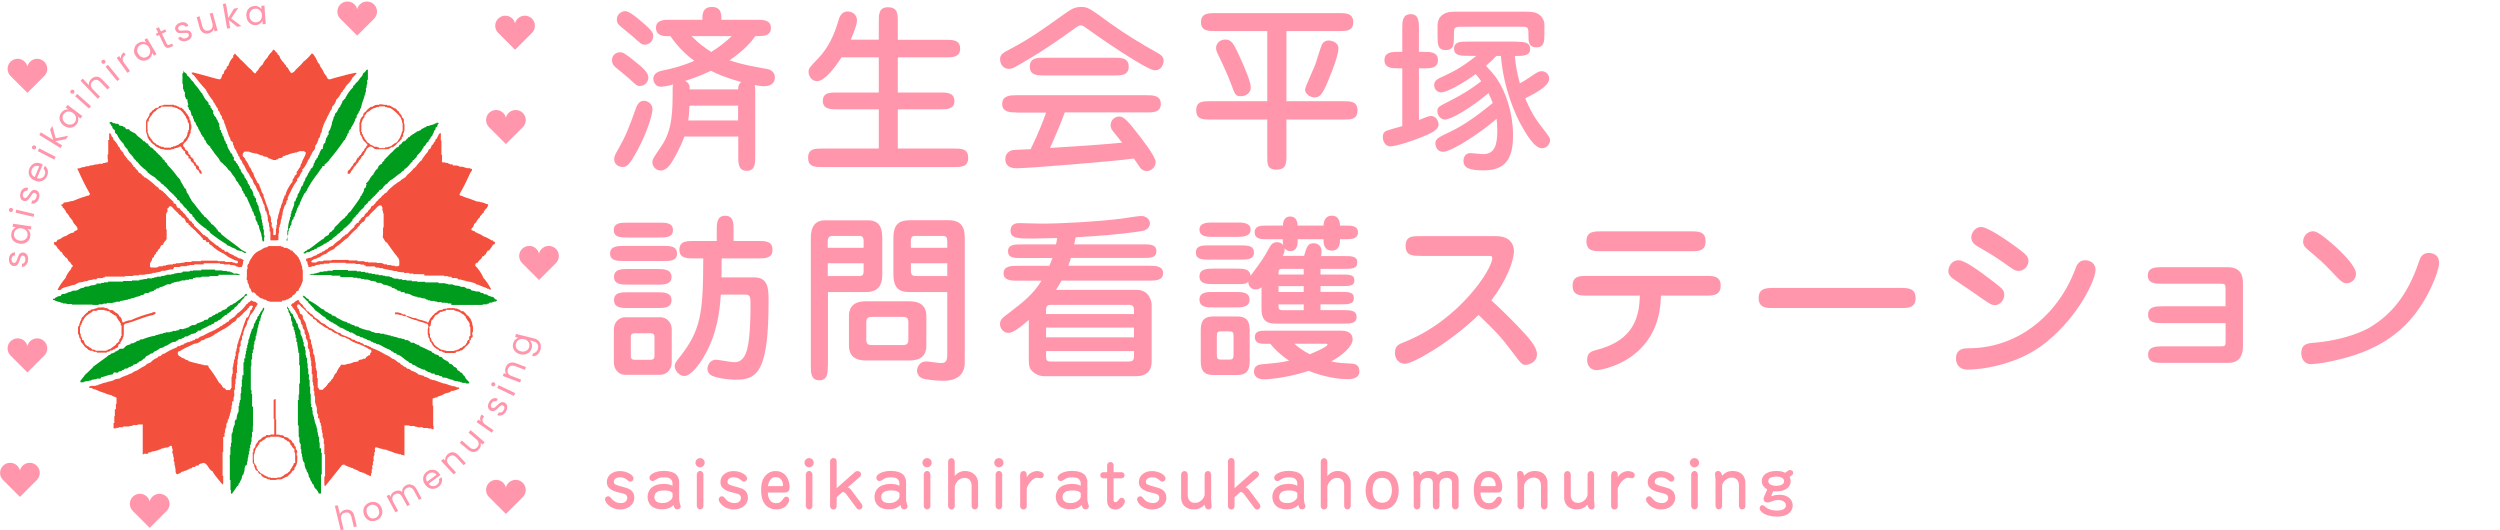 <?xml version="1.0" encoding="UTF-8"?><svg id="uuid-586fa7da-05c4-4fb1-be97-804894d9dbc0" xmlns="http://www.w3.org/2000/svg" viewBox="0 0 330 70"><defs><style>.uuid-65e7fc76-7345-4de3-8f71-895e74872403{fill:#ff96ab;}.uuid-68619d72-92cd-4577-99dd-794bfd866de6{fill:#f4503e;}.uuid-c363d555-b36e-4f37-bcb9-3d32f49af86b{fill:none;}.uuid-778454b2-f1f5-4685-bddb-251c16f67aa8{fill:#009c1e;}</style></defs><g id="uuid-125aca79-ecfa-4e7b-98ab-35e1c6ccfecf"><g><g><g><path class="uuid-65e7fc76-7345-4de3-8f71-895e74872403" d="M84.47,11.35c-.38,0-.49-.09-1.48-1.03-.28-.26-1.62-1.31-1.88-1.57s-.33-.56-.33-.8c0-.7,.56-1.05,1.05-1.05,.38,0,.63,.09,2.11,1.31,.82,.66,1.64,1.34,1.64,2.02s-.54,1.12-1.12,1.12Zm1.66,3.07c0,.56-.56,2.72-1.9,5.25-1.2,2.27-1.55,2.37-2.06,2.37s-1.1-.35-1.1-1.01c0-.4,.12-.61,.54-1.34,1.03-1.85,1.31-2.55,2.39-5.55,.07-.16,.33-.84,.98-.84,.56,0,1.15,.45,1.15,1.12Zm-1.01-8.53c-.42,0-.42-.02-1.71-1.17-.26-.23-1.52-1.22-1.73-1.45-.16-.16-.26-.42-.26-.68,0-.7,.59-1.1,1.1-1.12,.52,0,1.41,.75,2.06,1.29,1.64,1.38,1.64,1.64,1.64,2.02,0,.61-.49,1.12-1.1,1.12Zm5.23,12.12c-.47,1.29-1.24,2.7-1.52,3.14-.26,.45-.8,1.36-1.62,1.36-.63,0-1.1-.54-1.1-1.1,0-.35,.12-.54,1.2-2.13,1.48-2.18,1.48-4.62,1.48-7.71,0-.16,.02-.28,.09-.42-1.12,.3-1.62,.3-1.66,.3-.75,0-.98-.73-.98-1.05,0-.89,1.01-1.05,1.5-1.15,.84-.16,2.39-.56,3.91-1.22-1.05-.75-2.18-1.85-3.16-3.26h-.52c-.49,0-1.38-.14-1.38-1.08,0-1.08,1.05-1.08,1.88-1.08h4.24c0-.68,0-1.69,1.27-1.69s1.24,1.01,1.24,1.69h4.66c.84,0,1.88,0,1.88,1.08s-.98,1.08-2.06,1.08c-.45,.66-1.41,1.83-3.4,3.19,1.59,.54,2.86,.77,4.97,1.15,1.01,.19,1.01,.98,1.01,1.12,0,.98-.91,1.15-1.41,1.15-.4,0-.68-.05-1.27-.16,.09,.3,.09,.4,.09,1.22v8.23c0,.84,0,1.88-1.12,1.88s-1.12-1.03-1.12-1.88v-2.65h-7.08Zm7.08-6.21c.02-.52,.09-.7,.4-.98-2.16-.59-3.3-1.12-3.98-1.48-1.36,.66-2.51,1.05-3.42,1.34,.61,.33,.61,.68,.61,1.12h6.4Zm0,4.1v-1.95h-6.42c-.07,1.27-.07,1.31-.16,1.95h6.59Zm-6.14-11.13c.91,.94,1.71,1.52,2.6,2.09,1.08-.7,1.76-1.2,2.7-2.09h-5.3Z"/><path class="uuid-65e7fc76-7345-4de3-8f71-895e74872403" d="M116,5.25V2.84c0-.94,0-1.88,1.2-1.88,1.29,0,1.31,.84,1.31,1.88v2.41h6.35c.89,0,1.88,.02,1.88,1.17s-1.01,1.15-1.88,1.15h-6.35v4.64h5.62c.82,0,1.85,0,1.85,1.12s-1.03,1.1-1.85,1.1h-5.62v5.18h7.41c.96,0,1.88,0,1.88,1.22s-.91,1.22-1.88,1.22h-17.37c-.96,0-1.88,0-1.88-1.22s.91-1.22,1.88-1.22h7.45v-5.18h-5.51c-.84,0-1.88,0-1.88-1.12s1.03-1.1,1.88-1.1h5.51V7.57h-4.92c-.87,1.34-2.2,3.14-3.23,3.14-.77,0-1.12-.75-1.12-1.2,0-.49,.14-.63,1.34-1.88,1.27-1.34,2.06-3.05,2.58-4.83,.14-.52,.38-1.29,1.27-1.29,.28,0,1.2,.19,1.2,1.22,0,.63-.63,2.06-.82,2.51h3.73Z"/><path class="uuid-65e7fc76-7345-4de3-8f71-895e74872403" d="M146.59,3.1c1.99,1.43,4.08,2.7,6.21,3.89,.4,.23,.8,.47,.8,1.05,0,.16-.12,1.24-1.17,1.24s-7.45-4.41-9.28-5.74c-.28-.19-.4-.19-.47-.19-.26,0-.42,.12-.82,.4-2.11,1.52-4.27,3.05-7.43,4.85-.7,.4-.89,.49-1.27,.49-.75,0-1.15-.68-1.15-1.24,0-.66,.28-.82,1.57-1.5,2.6-1.41,3.82-2.3,6.84-4.45,.91-.63,1.38-.98,2.25-.98,.94,0,1.08,.12,3.91,2.18Zm-12.42,11.74c-.77,0-1.88,0-1.88-1.12s1.1-1.15,1.88-1.15h17.18c.77,0,1.88,0,1.88,1.15s-1.1,1.12-1.88,1.12h-10.8c-.59,1.59-1.24,3.14-1.95,4.69,5.16-.33,5.72-.35,9.52-.7-.21-.26-1.08-1.34-1.24-1.55-.23-.3-.28-.49-.28-.73,0-.8,.63-1.17,1.17-1.17,.59,0,1.22,.75,2.16,1.95,.84,1.05,2.62,3.35,2.62,4.05,0,.8-.73,1.2-1.15,1.2-.61,0-.89-.4-.98-.56-.12-.16-.63-.94-.75-1.1-2.27,.35-14.02,1.29-15.42,1.29-.4,0-1.55,0-1.55-1.24,0-.66,.49-1.01,.82-1.12,.26-.07,.49-.07,2.53-.16,1.2-2.48,1.64-3.73,2.04-4.83h-3.91Zm12.94-7.22c.84,0,1.88,0,1.88,1.17s-1.03,1.17-1.88,1.17h-9.3c-.84,0-1.88,0-1.88-1.17s1.03-1.17,1.88-1.17h9.3Z"/><path class="uuid-65e7fc76-7345-4de3-8f71-895e74872403" d="M169.81,13.36h7.5c.94,0,1.88,0,1.88,1.22s-.94,1.2-1.88,1.2h-7.5v4.59c0,1.17,0,2.02-1.29,2.02s-1.24-.75-1.24-1.88v-4.73h-7.5c-.94,0-1.88,0-1.88-1.22s.94-1.2,1.88-1.2h7.5V4.1h-6.87c-.91,0-1.88,0-1.88-1.17s.96-1.2,1.88-1.2h16.34c.91,0,1.88,.02,1.88,1.2s-.96,1.17-1.88,1.17h-6.94V13.36Zm-6.02-.66c-.7,0-.77-.19-1.34-1.76-.42-1.12-1.2-2.77-1.34-3.07-.54-1.1-.59-1.22-.59-1.55,0-.52,.45-1.1,1.2-1.1s1.05,.4,1.69,1.76c1.1,2.37,1.69,3.87,1.69,4.57s-.61,1.15-1.31,1.15Zm8.48-.87c0-.33,1.1-2.67,1.29-3.16,.19-.47,.77-2.51,.98-2.88,.16-.26,.49-.45,.82-.45,.14,0,1.31,.09,1.31,1.05,0,1.22-1.5,4.59-1.59,4.83-.56,1.29-.98,1.64-1.52,1.64-.61,0-1.29-.45-1.29-1.03Z"/><path class="uuid-65e7fc76-7345-4de3-8f71-895e74872403" d="M187.31,15.85c.82-.35,1.27-.54,1.57-.54,.63,0,1.01,.61,1.01,1.15,0,.73-1.2,1.22-2.18,1.62-1.29,.54-3.49,1.24-4.2,1.24-.63,0-.98-.66-.98-1.2,0-.59,.23-.8,.77-.96,.26-.09,1.52-.42,1.8-.52v-7.62h-.47c-.84,0-1.88,0-1.88-1.08s1.03-1.1,1.88-1.1h.47V3.75c0-.82,0-1.88,1.1-1.88s1.1,1.03,1.1,1.88v3.09h.63c.82,0,1.88,0,1.88,1.1s-1.05,1.08-1.88,1.08h-.63v6.82Zm12.82-10.34c.91,0,1.85,.02,1.85,.94s-.87,.94-2.02,.94c.09,1.08,.26,2.13,.66,3.61,.52-.28,.68-.38,1.41-.87,.98-.66,1.1-.73,1.48-.73,.45,0,.98,.33,.98,.98,0,.98-1.69,1.85-3.16,2.6,.38,.94,1.03,2.3,1.99,3.54,1.17,1.5,1.29,1.69,1.29,2.02,0,.49-.47,1.03-1.1,1.03-.94,0-2.04-1.83-2.79-3.19-.56-1.03-2.25-4.55-2.6-9h-.59c-.4,.4-.66,.68-1.38,1.31,.49,.52,1.01,1.08,1.41,1.66,1.27,1.85,2.16,4.69,2.16,7.48,0,3.09-.96,4.66-3.89,4.66-1.9,0-2.65-.33-2.65-1.27,0-.09,0-1.01,.94-1.01,.23,0,1.38,.14,1.64,.14,1.62,0,1.88-1.38,1.88-3.12,0-.75-.05-1.24-.09-1.55-1.57,1.41-5.79,4.36-7.1,4.36-.73,0-.98-.73-.98-1.1,0-.56,.28-.77,1.85-1.5,2.27-1.03,4.66-2.98,5.72-3.84-.12-.33-.28-.73-.56-1.31-2.34,1.97-4.92,3.49-5.77,3.49-.49,0-.98-.52-.98-1.08s.16-.63,1.64-1.38c2.34-1.17,3.63-2.2,4.15-2.6-.21-.3-.45-.63-.73-.94-1.45,1.08-3.73,2.41-4.57,2.41-.45,0-.91-.35-.91-.96s.4-.8,1.52-1.31c1.95-.89,3.19-1.88,4.05-2.55h-1.1c-.91,0-1.85,0-1.85-.94s.91-.94,1.85-.94h6.38Zm-10.38-2.09c0-1.1,.68-1.88,2.18-1.88h9.45c1.17,0,1.43,.16,1.73,.35,.52,.33,.75,.94,.75,1.31v1.2c0,1.05,0,1.85-1.05,1.85s-1.05-.87-1.05-1.36c0-1.29,0-1.36-.87-1.36h-8.13c-.7,0-.84,.16-.84,.8v.4c0,1.08,0,1.88-1.08,1.88s-1.08-.8-1.08-1.88v-1.31Z"/></g><g><path class="uuid-65e7fc76-7345-4de3-8f71-895e74872403" d="M87.52,32.46c.89,0,1.85,0,1.85,1.01s-.96,.98-1.85,.98h-5.11c-.91,0-1.88,0-1.88-.98s.96-1.01,1.88-1.01h5.11Zm-.54-3.07c.91,0,1.85,0,1.85,.98s-.94,.98-1.85,.98h-4.08c-.94,0-1.88,0-1.88-.98s.94-.98,1.88-.98h4.08Zm.26,12.49c.54,0,1.43,.47,1.43,1.64v4.29c0,1.22-.94,1.66-1.43,1.66h-4.8c-.54,0-1.41-.49-1.41-1.66v-4.29c0-1.22,.94-1.64,1.41-1.64h4.8Zm-4.34-4.31c-.82,0-1.85,0-1.85-1.03s1.05-1.03,1.85-1.03h3.89c.8,0,1.85,.02,1.85,1.05s-1.08,1.01-1.85,1.01h-3.89Zm0,3.09c-.82,0-1.85,0-1.85-1.05s1.03-1.03,1.85-1.03h3.89c.8,0,1.85,0,1.85,1.05s-1.05,1.03-1.85,1.03h-3.89Zm.84,3.33c-.28,0-.47,.14-.47,.45v2.6c0,.33,.21,.45,.47,.45h2.18c.3,0,.47-.16,.47-.45v-2.6c0-.33-.21-.45-.47-.45h-2.18Zm11.41-5.11c-.14,1.97-.4,5.16-2.32,8.34-.56,.94-1.66,2.41-2.48,2.41-.77,0-1.29-.82-1.29-1.29,0-.35,.19-.61,.47-.96,3.02-3.75,3.28-5.95,3.3-13.27h-1.27c-.87,0-1.88,0-1.88-1.15s1.01-1.15,1.88-1.15h3.05v-1.45c0-.84,0-1.88,1.12-1.88s1.1,1.03,1.1,1.88v1.45h3.26c.89,0,1.88,0,1.88,1.15s-.98,1.15-1.88,1.15h-4.83l-.02,2.51h4.38c1.83,0,1.83,1.62,1.83,3.14,0,9-1.36,10.36-4.2,10.36-.21,0-1.71,0-3-.42-.84-.26-.87-.89-.87-.98,0-.61,.45-1.24,1.12-1.24,.33,0,1.99,.33,2.39,.33,.42,0,1.31,0,1.76-1.8,.35-1.38,.42-4.27,.42-5.32,0-1.62,0-1.8-.77-1.8h-3.16Z"/><path class="uuid-65e7fc76-7345-4de3-8f71-895e74872403" d="M109.27,48.32c0,.84,0,1.88-1.12,1.88s-1.12-1.03-1.12-1.88V31.52c0-.68,0-2.44,1.88-2.44h5.65c1.88,0,1.9,1.5,1.9,2.67v4.41c0,.87-.09,2.39-2.13,2.39h-5.04v9.77Zm4.73-15.61v-.96c0-.19-.05-.61-.52-.61h-3.61c-.61,0-.61,.56-.61,.73v.84h4.73Zm-4.73,2.04v1.69h4.12c.52,0,.61-.19,.61-.73v-.96h-4.73Zm10.71,5.02c.56,0,2.3,0,2.3,1.95v3.91c0,1.95-1.71,1.95-2.3,1.95h-5.62c-.59,0-2.3,0-2.3-1.95v-3.91c0-1.95,1.71-1.95,2.3-1.95h5.62Zm-4.76,2.06c-.49,0-.87,.02-.87,.7v2.32c0,.7,.4,.7,.87,.7h3.84c.47,0,.84-.02,.84-.7v-2.32c0-.7-.38-.7-.84-.7h-3.84Zm4.8-3.28c-1.05,0-2.09-.28-2.09-2.3v-4.88c0-2.23,1.27-2.3,2.39-2.3h4.92c2.11,0,2.11,1.59,2.11,2.53v16.22c0,2.44-2.25,2.44-2.88,2.44-.94,0-2.37-.16-2.74-.33-.4-.16-.68-.56-.68-.98,0-.52,.35-1.24,1.2-1.24,.3,0,1.64,.21,1.9,.21,.54,0,.89-.07,.89-1.12v-8.25h-5.02Zm5.02-5.84v-.73c0-.66-.07-.84-.73-.84h-3.45c-.3,0-.63,0-.63,.73v.84h4.8Zm-4.8,2.04v.87c0,.75,.14,.82,.89,.82h3.91v-1.69h-4.8Z"/><path class="uuid-65e7fc76-7345-4de3-8f71-895e74872403" d="M150.88,32.25c.94,0,1.76,.02,1.76,.91s-.82,.89-1.76,.89h-9.52c-.09,.33-.23,.73-.35,1.03h10.69c.75,0,1.83,0,1.83,.98s-1.05,.98-1.83,.98h-11.58c-.3,.56-.42,.75-.73,1.22h10.64c1.85,0,1.99,1.8,1.99,1.97v7.48c0,1.38-.8,1.95-2.09,1.95h-12.07c-.75,0-1.36-.38-1.71-.77-.19-.21-.35-.47-.35-1.41v-5.25c-1.1,.94-2.02,1.71-2.72,1.71-.59,0-1.08-.59-1.08-1.12,0-.61,.28-.82,.96-1.34,2.16-1.66,3.35-2.55,4.52-4.43h-3.16c-.77,0-1.85,0-1.85-.98s1.08-.98,1.85-.98h4.2c.16-.4,.26-.68,.4-1.03h-4.1c-.94,0-1.76,0-1.76-.89s.82-.91,1.76-.91h4.57c.07-.21,.07-.33,.16-.84-1.12,.02-2.67,.07-3.28,.07-1.85,0-2.88,0-2.88-1.03s.96-1.01,1.2-1.01c.45,0,2.41,.07,2.81,.07,2.72,0,7.48-.26,10.62-.66,.42-.05,2.23-.35,2.6-.35,.84,0,1.17,.59,1.17,.96,0,.09,0,.87-1.08,1.03-2.88,.45-5.81,.66-8.72,.82-.07,.3-.12,.54-.19,.94h9.07Zm-1.2,9.21v-.59c0-.16,0-.63-.61-.63h-10.38c-.61,0-.61,.4-.61,.66v.56h11.6Zm-11.6,1.78v1.29h11.6v-1.29h-11.6Zm0,3.09v.73c0,.49,.12,.66,.61,.66h10.27c.59,0,.73-.21,.73-.7v-.68h-11.6Z"/><path class="uuid-65e7fc76-7345-4de3-8f71-895e74872403" d="M163.69,32.39c.96,0,1.83,0,1.83,.94s-.89,.94-1.83,.94h-4.03c-.94,0-1.8,0-1.8-.94s.87-.94,1.8-.94h4.03Zm8.44,1.41c.38-1.27,.49-1.69,1.29-1.69,.68,0,1.03,.54,1.03,1.03,0,.26-.05,.52-.07,.66h2.95c1.08,0,1.83,0,1.83,.82,0,.87-.75,.87-1.83,.87h-3.02v.75h2.67c1.17,0,1.8,0,1.8,.77s-.66,.75-1.8,.75h-2.67v.77h2.6c1.1,0,1.8,0,1.8,.82s-.73,.82-1.8,.82h-2.6v.77h3c.91,0,1.76,0,1.76,.89s-.84,.89-1.76,.89h-8.84c-.8,0-1.95-.05-1.95-1.9v-2.91c-.14,.12-.35,.3-.77,.3-.49,0-.96-.35-.98-1.01-.35,.3-.54,.3-1.52,.3h-3.07c-.8,0-1.85,0-1.85-1.01s1.03-1.03,1.85-1.03h3.07c.84,0,1.73,0,1.83,.94,1.57-2.11,1.71-2.32,2.46-3.68,.21-.4,.47-.75,1.03-.75,.33,0,.61,.12,.82,.38-.05-.21-.07-.33-.07-.68v-.09h-2.11c-.7,0-1.59,0-1.59-.91s.89-.89,1.59-.89h2.13c.02-.35,.07-1.2,.98-1.2,.68,0,.94,.54,.98,1.2h3.4c.02-.26,.07-1.31,1.1-1.31s1.08,1.05,1.08,1.31h.8c.68,0,1.57,0,1.57,.89s-.89,.91-1.57,.91h-.8c0,.45,0,1.5-1.08,1.5s-1.1-1.05-1.1-1.5h-3.4c0,.54,0,1.57-.98,1.57-.35,0-.59-.16-.77-.38,.07,.35-.02,.59-.23,1.01h2.81Zm-11.95-2.53c-.75,0-1.85,0-1.85-.96s1.1-.94,1.85-.94h3.07c.73,0,1.83,0,1.83,.94s-1.1,.96-1.83,.96h-3.07Zm2.91,7.27c.8,0,1.85,0,1.85,1.01s-1.05,1.03-1.85,1.03h-2.91c-.8,0-1.85,0-1.85-1.03s1.05-1.01,1.85-1.01h2.91Zm.21,3.23c1.45,0,1.66,.84,1.66,1.85v4.03c0,1.08-.26,1.85-1.66,1.85h-3.14c-1.45,0-1.66-.84-1.66-1.85v-4.03c0-1.08,.26-1.85,1.66-1.85h3.14Zm-2.09,1.97c-.49,0-.59,.09-.59,.66v2.39c0,.56,.09,.68,.59,.68h1.03c.47,0,.59-.12,.59-.68v-2.39c0-.54-.09-.66-.59-.66h-1.03Zm15.82-.09c.28,0,1.52,0,1.52,1.15,0,.98-1.55,2.23-2.84,2.91,.96,.21,1.55,.23,2.65,.28,.3,.02,1.08,.05,1.08,1.01s-.98,1.05-1.59,1.05c-1.17,0-3.16-.3-5.11-1.1-1.95,.66-4.55,1.12-5.95,1.12-.94,0-1.27-.56-1.27-1.01,0-.89,.8-.96,1.12-.98,2.06-.19,2.3-.21,3.52-.47-1.2-.8-2.02-1.64-2.48-2.23h-.66c-.56,0-1.38,0-1.38-.89,0-.84,.82-.84,1.38-.84h10.01Zm-7.71-8.16c-.52,0-.56,.12-.56,.75h3.33v-.75h-2.77Zm-.56,3.05h3.33v-.77h-3.33v.77Zm3.33,2.41v-.77h-3.33c0,.59,0,.77,.63,.77h2.7Zm-1.24,4.43c.42,.35,.98,.84,2.04,1.38,.47-.19,2.34-.98,2.34-1.27,0-.12-.14-.12-.23-.12h-4.15Z"/><path class="uuid-65e7fc76-7345-4de3-8f71-895e74872403" d="M187.46,33.77c-.96,0-1.92,0-1.92-1.31s.94-1.29,1.92-1.29h10.01c2.37,0,2.37,1.76,2.37,1.99,0,1.22-.96,3.87-2.98,6.49,1.5,1.38,2.98,2.84,4.38,4.36,.59,.66,1.64,1.8,1.64,2.74,0,1.1-1.12,1.41-1.45,1.41-.52,0-.56-.05-1.85-1.76-1.57-2.09-2.18-2.67-4.41-4.83-3.8,3.7-8.7,6.45-9.7,6.45-.77,0-1.34-.59-1.34-1.43,0-.96,.54-1.17,1.27-1.45,7.24-2.88,11.58-9.63,11.58-11.06,0-.3-.09-.3-.7-.3h-8.81Z"/><path class="uuid-65e7fc76-7345-4de3-8f71-895e74872403" d="M209.48,39.02c-.87,0-1.9,0-1.9-1.31s1.03-1.29,1.9-1.29h15.75c.87,0,1.9,0,1.9,1.29s-1.03,1.31-1.9,1.31h-5.98c-.07,1.45-.19,4.5-2.74,7.05-2.34,2.34-5.44,2.79-5.7,2.79-1.15,0-1.31-.96-1.31-1.36,0-.98,.63-1.15,1.24-1.31,5.04-1.27,5.65-4.52,5.72-7.17h-6.98Zm1.83-5.86c-.89,0-1.9,0-1.9-1.31s1.01-1.31,1.9-1.31h11.93c.91,0,1.9,0,1.9,1.31s-.98,1.31-1.9,1.31h-11.93Z"/><path class="uuid-65e7fc76-7345-4de3-8f71-895e74872403" d="M234.04,40.66c-.84,0-1.9,0-1.9-1.31s1.03-1.34,1.9-1.34h16.92c.84,0,1.9,.02,1.9,1.34s-1.05,1.31-1.9,1.31h-16.92Z"/><path class="uuid-65e7fc76-7345-4de3-8f71-895e74872403" d="M263.32,40.28c-.47,0-.73-.19-3.14-1.88-.4-.28-2.18-1.45-2.51-1.71-.16-.14-.49-.45-.49-.91s.35-1.43,1.36-1.43c.73,0,2.48,1.24,3.35,1.9,2.6,1.95,2.67,1.99,2.67,2.72,0,.59-.54,1.31-1.24,1.31Zm-5.13,7.05c0-1.36,1.17-1.36,1.66-1.36,6.35,0,11.74-4.2,14.11-10.5,.14-.4,.42-1.12,1.27-1.12,.54,0,1.38,.3,1.38,1.29,0,1.24-2.13,5.98-6.49,9.52-3.91,3.19-8.98,3.63-10.36,3.63-1.57,0-1.57-1.31-1.57-1.45Zm8.18-11.58c-.38,0-.54-.12-1.99-1.15-1.17-.82-2.06-1.34-3.28-2.04-.28-.16-.89-.52-.89-1.22,0-.59,.49-1.38,1.31-1.38,.77,0,3.05,1.52,4.03,2.23,2.2,1.55,2.2,1.71,2.2,2.37,0,.26-.3,1.2-1.38,1.2Z"/><path class="uuid-65e7fc76-7345-4de3-8f71-895e74872403" d="M285.43,42.65c-.84,0-1.88,0-1.88-1.1s1.03-1.12,1.88-1.12h8.34v-2.23c0-.7-.05-.75-.75-.75h-7.66c-.8,0-1.85,0-1.85-1.08s1.03-1.1,1.92-1.1h8.62c1.97,0,2.02,1.45,2.02,2.18v8.27c0,1.34-.56,2.18-1.97,2.18h-8.67c-.82,0-1.88,0-1.88-1.08s1.05-1.1,1.88-1.1h7.48c.8,0,.87,0,.87-.68v-2.39h-8.34Z"/><path class="uuid-65e7fc76-7345-4de3-8f71-895e74872403" d="M305.08,48.07c-1.03,0-1.31-.87-1.31-1.43,0-1.27,.84-1.34,1.83-1.41,2.37-.19,5.53-.94,7.5-2.18,2.32-1.48,4.62-3.77,6.23-8.58,.14-.42,.38-1.08,1.27-1.08,.12,0,1.36,0,1.36,1.31,0,1.15-1.52,5.02-3.98,7.71-2.98,3.26-6.75,4.43-9.21,5.04-1.29,.33-2.95,.61-3.68,.61Zm5.91-11.95c0,.82-.68,1.27-1.22,1.27s-.73-.19-2.32-1.88c-.89-.91-1.29-1.27-2.74-2.48-.35-.3-.7-.61-.7-1.12,0-.82,.66-1.38,1.29-1.38,.28,0,.7,.05,2.39,1.5,1.29,1.12,3.3,3.05,3.3,4.1Z"/></g><g><path class="uuid-65e7fc76-7345-4de3-8f71-895e74872403" d="M79.86,65.93c0-.27,.21-.42,.41-.42s.27,.08,.48,.34c.3,.38,.76,.56,1.19,.56,.64,0,.86-.39,.86-.69,0-.44-.4-.56-.96-.67-1.46-.31-1.74-.85-1.74-1.42,0-.82,.71-1.45,1.73-1.45,.88,0,1.79,.5,1.79,.97,0,.2-.14,.42-.4,.42-.17,0-.2-.02-.52-.28-.24-.19-.53-.29-.83-.29-.48,0-.84,.22-.84,.58s.2,.43,1.37,.74c.6,.16,1.33,.41,1.33,1.39,0,.9-.84,1.54-1.85,1.54-1.27,0-2.01-.9-2.01-1.32Z"/><path class="uuid-65e7fc76-7345-4de3-8f71-895e74872403" d="M88.78,63.79c0-.08-.04-.31-.19-.49-.17-.2-.41-.29-.88-.29s-.69,0-1.18,.33c-.22,.15-.29,.16-.4,.16-.2,0-.41-.17-.41-.44,0-.47,.86-.9,1.87-.9,.87,0,1.42,.22,1.69,.5,.13,.13,.37,.5,.37,.95v2.25c0,.11,.03,.42,.08,.57,.12,.34,.12,.35,.12,.43,0,.17-.16,.37-.44,.37-.38,0-.44-.3-.49-.58-.4,.4-.91,.58-1.53,.58-1.69,0-1.91-1.16-1.91-1.64,0-.57,.29-1.71,2.14-1.71,.17,0,.77,0,1.15,.25v-.35Zm0,1.32s-.13-.37-1.04-.37c-.39,0-1.36,0-1.36,.88,0,.67,.67,.79,1.04,.79,1,0,1.36-.67,1.36-.81v-.49Z"/><path class="uuid-65e7fc76-7345-4de3-8f71-895e74872403" d="M93.02,61.08c0,.34-.28,.61-.61,.61s-.61-.28-.61-.61,.27-.61,.61-.61,.61,.26,.61,.61Zm-.17,5.72c0,.21-.16,.44-.44,.44-.25,0-.43-.25-.43-.45v-4.17c0-.11,.1-.45,.45-.45,.25,0,.42,.25,.42,.44v4.19Z"/><path class="uuid-65e7fc76-7345-4de3-8f71-895e74872403" d="M94.87,65.93c0-.27,.21-.42,.41-.42s.27,.08,.48,.34c.3,.38,.77,.56,1.19,.56,.64,0,.85-.39,.85-.69,0-.44-.4-.56-.96-.67-1.46-.31-1.74-.85-1.74-1.42,0-.82,.71-1.45,1.73-1.45,.88,0,1.79,.5,1.79,.97,0,.2-.14,.42-.4,.42-.16,0-.2-.02-.52-.28-.24-.19-.53-.29-.83-.29-.48,0-.84,.22-.84,.58s.2,.43,1.37,.74c.6,.16,1.33,.41,1.33,1.39,0,.9-.84,1.54-1.85,1.54-1.27,0-2.01-.9-2.01-1.32Z"/><path class="uuid-65e7fc76-7345-4de3-8f71-895e74872403" d="M101.35,65c.02,.38,.09,1.42,1.13,1.42,.49,0,.69-.26,.95-.63,.07-.09,.16-.23,.37-.23,.25,0,.38,.22,.38,.44,0,.35-.52,1.25-1.69,1.25-.71,0-2.02-.34-2.02-2.51,0-1.04,.21-1.55,.59-1.97,.21-.24,.61-.59,1.33-.59,1.27,0,1.83,1.1,1.83,2.07,0,.48-.14,.76-.6,.76h-2.29Zm1.81-.82c.16,0,.2-.05,.2-.16,0-.35-.21-1.04-.95-1.04-.86,0-1,.93-1.04,1.19h1.79Z"/><path class="uuid-65e7fc76-7345-4de3-8f71-895e74872403" d="M107.41,61.08c0,.34-.28,.61-.61,.61s-.61-.28-.61-.61,.27-.61,.61-.61,.61,.26,.61,.61Zm-.17,5.72c0,.21-.16,.44-.44,.44-.25,0-.43-.25-.43-.45v-4.17c0-.11,.1-.45,.45-.45,.25,0,.42,.25,.42,.44v4.19Z"/><path class="uuid-65e7fc76-7345-4de3-8f71-895e74872403" d="M112.87,62.31c.06-.06,.15-.13,.33-.13,.26,0,.46,.2,.46,.4,0,.06-.03,.26-.14,.36l-1.63,1.4c.24,.05,.37,.21,.51,.39l1.37,1.83s.08,.17,.08,.26c0,.23-.19,.44-.41,.44s-.29-.08-.45-.3l-1.25-1.68c-.14-.19-.25-.33-.53-.33l-.77,.68v1.19c0,.1-.07,.43-.44,.43-.34,0-.43-.33-.43-.44v-5.91c0-.21,.17-.44,.44-.44,.4,0,.43,.41,.43,.43v3.55l2.43-2.15Z"/><path class="uuid-65e7fc76-7345-4de3-8f71-895e74872403" d="M118.73,63.79c0-.08-.04-.31-.19-.49-.17-.2-.41-.29-.88-.29s-.69,0-1.18,.33c-.22,.15-.29,.16-.4,.16-.2,0-.41-.17-.41-.44,0-.47,.86-.9,1.87-.9,.87,0,1.42,.22,1.69,.5,.13,.13,.37,.5,.37,.95v2.25c0,.11,.03,.42,.08,.57,.12,.34,.12,.35,.12,.43,0,.17-.16,.37-.44,.37-.38,0-.44-.3-.49-.58-.4,.4-.91,.58-1.53,.58-1.69,0-1.91-1.16-1.91-1.64,0-.57,.29-1.71,2.14-1.71,.17,0,.77,0,1.15,.25v-.35Zm0,1.32s-.13-.37-1.04-.37c-.39,0-1.36,0-1.36,.88,0,.67,.67,.79,1.04,.79,1,0,1.36-.67,1.36-.81v-.49Z"/><path class="uuid-65e7fc76-7345-4de3-8f71-895e74872403" d="M122.98,61.08c0,.34-.28,.61-.61,.61s-.61-.28-.61-.61,.27-.61,.61-.61,.61,.26,.61,.61Zm-.17,5.72c0,.21-.16,.44-.44,.44-.25,0-.43-.25-.43-.45v-4.17c0-.11,.1-.45,.45-.45,.25,0,.42,.25,.42,.44v4.19Z"/><path class="uuid-65e7fc76-7345-4de3-8f71-895e74872403" d="M129.11,66.8c0,.14-.11,.44-.44,.44-.3,0-.42-.3-.42-.45v-2.71c0-.56-.32-1-.94-1-.86,0-1.28,.88-1.28,1.21v2.52c0,.19-.15,.44-.45,.44-.27,0-.43-.26-.43-.45v-5.87c0-.17,.14-.45,.45-.45,.29,0,.42,.29,.42,.44v1.92c.53-.67,1.21-.67,1.37-.67,.92,0,1.72,.59,1.72,1.65v2.98Z"/><path class="uuid-65e7fc76-7345-4de3-8f71-895e74872403" d="M132.46,61.08c0,.34-.28,.61-.61,.61s-.61-.28-.61-.61,.27-.61,.61-.61,.61,.26,.61,.61Zm-.17,5.72c0,.21-.17,.44-.44,.44-.25,0-.43-.25-.43-.45v-4.17c0-.11,.1-.45,.45-.45,.25,0,.42,.25,.42,.44v4.19Z"/><path class="uuid-65e7fc76-7345-4de3-8f71-895e74872403" d="M135.53,66.85c0,.25-.2,.4-.44,.4-.29,0-.43-.24-.43-.41v-3.99c0-.22,0-.67,.44-.67s.43,.38,.43,.63v.19c.48-.82,1.3-.82,1.37-.82,.15,0,.88,.07,.88,.53,0,.26-.19,.42-.37,.42-.08,0-.44-.07-.52-.07-.68,0-1.36,1.19-1.36,1.45v2.34Z"/><path class="uuid-65e7fc76-7345-4de3-8f71-895e74872403" d="M142.66,63.79c0-.08-.04-.31-.19-.49-.17-.2-.41-.29-.88-.29s-.69,0-1.18,.33c-.22,.15-.29,.16-.4,.16-.2,0-.41-.17-.41-.44,0-.47,.86-.9,1.87-.9,.87,0,1.42,.22,1.69,.5,.13,.13,.37,.5,.37,.95v2.25c0,.11,.03,.42,.08,.57,.12,.34,.12,.35,.12,.43,0,.17-.16,.37-.44,.37-.38,0-.44-.3-.49-.58-.4,.4-.9,.58-1.53,.58-1.69,0-1.91-1.16-1.91-1.64,0-.57,.29-1.71,2.14-1.71,.17,0,.76,0,1.15,.25v-.35Zm0,1.32s-.13-.37-1.04-.37c-.4,0-1.36,0-1.36,.88,0,.67,.67,.79,1.04,.79,1,0,1.36-.67,1.36-.81v-.49Z"/><path class="uuid-65e7fc76-7345-4de3-8f71-895e74872403" d="M145.63,63.14c-.13,0-.39-.11-.39-.42,0-.03,0-.39,.46-.39h.44v-.91c0-.09,.07-.43,.44-.43,.3,0,.41,.24,.41,.42v.92h1.06c.09,0,.39,.07,.39,.42s-.38,.39-.39,.39h-1.06v2.8c0,.12,0,.35,.25,.35,.17,0,.24-.08,.52-.44,.12-.14,.28-.14,.31-.14,.23,0,.42,.21,.42,.44,0,.25-.35,1.1-1.26,1.1-.81,0-1.09-.53-1.09-1.25v-2.86h-.52Z"/><path class="uuid-65e7fc76-7345-4de3-8f71-895e74872403" d="M150.09,65.93c0-.27,.21-.42,.41-.42s.27,.08,.48,.34c.3,.38,.77,.56,1.19,.56,.64,0,.86-.39,.86-.69,0-.44-.4-.56-.96-.67-1.46-.31-1.74-.85-1.74-1.42,0-.82,.71-1.45,1.73-1.45,.88,0,1.79,.5,1.79,.97,0,.2-.14,.42-.4,.42-.17,0-.2-.02-.52-.28-.24-.19-.53-.29-.83-.29-.48,0-.84,.22-.84,.58s.2,.43,1.37,.74c.6,.16,1.33,.41,1.33,1.39,0,.9-.84,1.54-1.85,1.54-1.27,0-2.01-.9-2.01-1.32Z"/><path class="uuid-65e7fc76-7345-4de3-8f71-895e74872403" d="M155.91,62.62c0-.22,.18-.44,.44-.44,.3,0,.43,.3,.43,.45v2.73c0,.37,.18,1.02,.96,1.02s1.27-.73,1.27-1.09v-2.67c0-.18,.14-.44,.45-.44,.34,0,.41,.38,.41,.45v3.41c0,.13,.07,.7,.07,.81,0,.17-.12,.39-.4,.39-.37,0-.47-.31-.56-.63-.51,.63-1.18,.63-1.42,.63-1.19,0-1.65-.81-1.65-1.55v-3.08Z"/><path class="uuid-65e7fc76-7345-4de3-8f71-895e74872403" d="M165.39,62.31c.06-.06,.15-.13,.33-.13,.26,0,.46,.2,.46,.4,0,.06-.03,.26-.14,.36l-1.63,1.4c.24,.05,.37,.21,.51,.39l1.37,1.83s.08,.17,.08,.26c0,.23-.19,.44-.41,.44s-.29-.08-.45-.3l-1.25-1.68c-.14-.19-.25-.33-.53-.33l-.77,.68v1.19c0,.1-.07,.43-.44,.43-.34,0-.43-.33-.43-.44v-5.91c0-.21,.17-.44,.44-.44,.4,0,.43,.41,.43,.43v3.55l2.43-2.15Z"/><path class="uuid-65e7fc76-7345-4de3-8f71-895e74872403" d="M171.25,63.79c0-.08-.04-.31-.19-.49-.17-.2-.41-.29-.88-.29s-.69,0-1.18,.33c-.22,.15-.29,.16-.4,.16-.2,0-.41-.17-.41-.44,0-.47,.86-.9,1.87-.9,.87,0,1.42,.22,1.69,.5,.13,.13,.37,.5,.37,.95v2.25c0,.11,.03,.42,.08,.57,.12,.34,.12,.35,.12,.43,0,.17-.16,.37-.44,.37-.38,0-.44-.3-.49-.58-.4,.4-.9,.58-1.53,.58-1.69,0-1.91-1.16-1.91-1.64,0-.57,.29-1.71,2.14-1.71,.17,0,.76,0,1.15,.25v-.35Zm0,1.32s-.13-.37-1.04-.37c-.4,0-1.36,0-1.36,.88,0,.67,.67,.79,1.04,.79,1,0,1.36-.67,1.36-.81v-.49Z"/><path class="uuid-65e7fc76-7345-4de3-8f71-895e74872403" d="M178.29,66.8c0,.14-.11,.44-.44,.44-.3,0-.42-.3-.42-.45v-2.71c0-.56-.32-1-.94-1-.86,0-1.28,.88-1.28,1.21v2.52c0,.19-.15,.44-.44,.44-.27,0-.43-.26-.43-.45v-5.87c0-.17,.14-.45,.45-.45,.29,0,.42,.29,.42,.44v1.92c.54-.67,1.21-.67,1.37-.67,.92,0,1.72,.59,1.72,1.65v2.98Z"/><path class="uuid-65e7fc76-7345-4de3-8f71-895e74872403" d="M184.63,64.72c0,1.18-.53,2.53-2.18,2.53s-2.19-1.37-2.19-2.53,.53-2.54,2.19-2.54,2.18,1.37,2.18,2.54Zm-3.45,0c0,.56,.16,1.64,1.28,1.64s1.27-1.18,1.27-1.6c0-.67-.19-1.69-1.27-1.69s-1.28,.96-1.28,1.64Z"/><path class="uuid-65e7fc76-7345-4de3-8f71-895e74872403" d="M192.54,66.8s-.03,.44-.44,.44c-.38,0-.43-.4-.43-.45v-2.98c0-.49-.26-.74-.73-.74-.84,0-.93,.69-.93,.93v2.8c0,.06-.05,.44-.44,.44s-.43-.41-.43-.45v-3.01c0-.44-.25-.7-.72-.7-.91,0-.94,.89-.94,.96v2.76c0,.1-.07,.44-.44,.44-.35,0-.43-.36-.43-.45v-3.51c0-.19-.02-.3-.03-.35-.06-.25-.07-.3-.07-.37,0-.25,.19-.39,.4-.39,.18,0,.48,.12,.55,.53,.14-.17,.44-.53,1.22-.53s1.03,.38,1.13,.53c.14-.17,.43-.53,1.28-.53,1.03,0,1.45,.62,1.45,1.24v3.39Z"/><path class="uuid-65e7fc76-7345-4de3-8f71-895e74872403" d="M195.42,65c.02,.38,.09,1.42,1.13,1.42,.49,0,.69-.26,.95-.63,.07-.09,.16-.23,.37-.23,.25,0,.38,.22,.38,.44,0,.35-.52,1.25-1.69,1.25-.71,0-2.02-.34-2.02-2.51,0-1.04,.21-1.55,.59-1.97,.21-.24,.61-.59,1.33-.59,1.27,0,1.83,1.1,1.83,2.07,0,.48-.14,.76-.6,.76h-2.29Zm1.81-.82c.16,0,.2-.05,.2-.16,0-.35-.21-1.04-.95-1.04-.86,0-1,.93-1.04,1.19h1.79Z"/><path class="uuid-65e7fc76-7345-4de3-8f71-895e74872403" d="M204.27,66.8c0,.23-.17,.44-.44,.44-.3,0-.42-.28-.42-.45v-2.73c0-.36-.18-1.02-.96-1.02s-1.27,.73-1.27,1.09v2.66c0,.07-.06,.44-.45,.44-.35,0-.42-.39-.42-.45v-3.41c0-.13-.06-.7-.06-.81,0-.17,.11-.39,.39-.39,.38,0,.47,.32,.56,.63,.51-.62,1.18-.63,1.42-.63,1.2,0,1.65,.81,1.65,1.56v3.07Z"/><path class="uuid-65e7fc76-7345-4de3-8f71-895e74872403" d="M206.46,62.62c0-.22,.18-.44,.45-.44,.3,0,.43,.3,.43,.45v2.73c0,.37,.18,1.02,.95,1.02s1.27-.73,1.27-1.09v-2.67c0-.18,.14-.44,.45-.44,.34,0,.41,.38,.41,.45v3.41c0,.13,.07,.7,.07,.81,0,.17-.12,.39-.4,.39-.37,0-.47-.31-.56-.63-.51,.63-1.18,.63-1.41,.63-1.19,0-1.65-.81-1.65-1.55v-3.08Z"/><path class="uuid-65e7fc76-7345-4de3-8f71-895e74872403" d="M213.54,66.85c0,.25-.2,.4-.44,.4-.29,0-.43-.24-.43-.41v-3.99c0-.22,0-.67,.44-.67s.43,.38,.43,.63v.19c.49-.82,1.3-.82,1.37-.82,.15,0,.88,.07,.88,.53,0,.26-.19,.42-.37,.42-.08,0-.44-.07-.52-.07-.68,0-1.36,1.19-1.36,1.45v2.34Z"/><path class="uuid-65e7fc76-7345-4de3-8f71-895e74872403" d="M217.27,65.93c0-.27,.21-.42,.41-.42s.27,.08,.48,.34c.3,.38,.77,.56,1.19,.56,.64,0,.85-.39,.85-.69,0-.44-.4-.56-.96-.67-1.46-.31-1.74-.85-1.74-1.42,0-.82,.71-1.45,1.73-1.45,.88,0,1.79,.5,1.79,.97,0,.2-.14,.42-.4,.42-.16,0-.2-.02-.52-.28-.24-.19-.53-.29-.83-.29-.48,0-.84,.22-.84,.58s.2,.43,1.37,.74c.6,.16,1.33,.41,1.33,1.39,0,.9-.84,1.54-1.85,1.54-1.27,0-2.01-.9-2.01-1.32Z"/><path class="uuid-65e7fc76-7345-4de3-8f71-895e74872403" d="M224.28,61.08c0,.34-.28,.61-.61,.61s-.61-.28-.61-.61,.27-.61,.61-.61,.61,.26,.61,.61Zm-.17,5.72c0,.21-.16,.44-.44,.44-.25,0-.43-.25-.43-.45v-4.17c0-.11,.1-.45,.45-.45,.25,0,.42,.25,.42,.44v4.19Z"/><path class="uuid-65e7fc76-7345-4de3-8f71-895e74872403" d="M230.4,66.8c0,.23-.17,.44-.44,.44-.3,0-.42-.28-.42-.45v-2.73c0-.36-.18-1.02-.95-1.02s-1.27,.73-1.27,1.09v2.66c0,.07-.06,.44-.45,.44-.34,0-.42-.39-.42-.45v-3.41c0-.13-.07-.7-.07-.81,0-.17,.11-.39,.39-.39,.38,0,.47,.32,.56,.63,.51-.62,1.18-.63,1.41-.63,1.2,0,1.65,.81,1.65,1.56v3.07Z"/><path class="uuid-65e7fc76-7345-4de3-8f71-895e74872403" d="M233.77,65.51c.37-.12,.65-.2,1.12-.2,1.27,0,1.75,.77,1.75,1.41,0,.45-.3,1.47-2.04,1.47s-2.33-.76-2.33-1.08c0-.2,.12-.42,.39-.42,.16,0,.21,.07,.29,.15,.17,.18,.63,.55,1.62,.55,.2,0,1.17,0,1.17-.7,0-.45-.51-.69-1.02-.69-.4,0-.86,.18-.91,.21-.28,.11-.34,.12-.47,.12-.07,0-.55,0-.55-.5,0-.12,.02-.16,.12-.39l.37-.84c-.22-.12-.72-.43-.72-1.09,0-.89,.84-1.34,1.9-1.34,.67,0,.95,.12,1.17,.24l.43-.3s.12-.07,.23-.07c.23,0,.41,.17,.41,.35,0,.09-.03,.23-.12,.3l-.35,.27c.08,.21,.14,.33,.14,.56,0,.67-.53,1.35-1.94,1.35-.21,0-.3-.02-.37-.02l-.28,.67Zm.68-1.38c.27,0,1.05-.05,1.05-.61s-.75-.61-1.05-.61c-.26,0-1.04,.05-1.04,.6s.82,.62,1.04,.62Z"/></g><rect class="uuid-c363d555-b36e-4f37-bcb9-3d32f49af86b" width="330" height="70"/></g><g><g><path class="uuid-68619d72-92cd-4577-99dd-794bfd866de6" d="M33.46,38.56c.19,.1,.34,.27,.46,.46h.08c.19,.12,.25,.34,.54,.37s.22,.19,.44,.17c.22-.02,.2,.17,.37,.19h.17c0,.1,.17,.07,.27,.08h1.42v-.08c0-.17,.51,0,.54-.19,.2-.02,.41-.12,.54-.27,.12,.02,.24-.05,.27-.17,0-.07,.1-.08,.1-.17h.08c.15-.08,.27-.2,.35-.37v-.08c.07,0,.08-.08,.19-.08,.12-.03,.19-.15,.17-.27,.2-.27,.35-.57,.44-.9v-.08h.08v-1.44c.02-.07-.02-.15-.08-.17v-.34c-.17-.34-.2-.81-.44-1.08,0-.27-.24-.24-.27-.44-.15-.08-.27-.22-.37-.37-.07,0-.15-.07-.17-.17s-.12-.12-.29-.08c0-.19-.22-.17-.35-.27s-.17-.12-.37-.08c-.2,.03-.17-.17-.35-.17h-.17v-.08h-1.5c-.1,0-.25,0-.27,.08s-.12,0-.08,.08c-.51,0-.66,.35-1.06,.46-.44,.2-.79,.56-1.01,.98-.17,.2-.29,.46-.35,.71-.15,.1-.22,.29-.17,.46v.27c-.12,0-.07,.22-.08,.37v.63c0,.14-.12,.47,.08,.46v.19c0,.14,.07,.27,.17,.35-.02,.12,.02,.25,.08,.35-.02,.12,.07,.24,.19,.27,0,.07,0,.17,.07,.19-.07,.24,.19,.17,.19,.35"/><path class="uuid-68619d72-92cd-4577-99dd-794bfd866de6" d="M62.43,43.87v-.73c0-.15-.1-.17-.08-.35,0-.1-.02-.19-.07-.27,0-.1-.07-.12-.08-.19-.03-.17-.14-.34-.27-.44v-.08c-.22-.14-.41-.32-.54-.54-.17,0-.1-.24-.35-.19-.25,.05-.27-.25-.56-.25-.12-.1-.29-.14-.42-.08,0-.07-.07-.1-.2-.08h-.56c-.12,0-.32,0-.35,.08h-.29s-.17,0-.17,.08-.19,0-.19,.08c-.24-.02-.47,.08-.63,.27,0,0,0,.07-.08,.07s-.08,.08-.19,.08c-.07,.15-.2,.29-.35,.37,0,.07-.08,.08-.08,.17h-.08v.08c-.17,.08-.17,.3-.27,.44-.12,.14,0,.22-.17,.17-.17-.05-.1,0-.08-.07-.41-.15-.83-.27-1.27-.37-.12-.14-.39-.14-.63-.17-.25-.12-.52-.2-.81-.27-.17,0-.1-.25-.35-.17h-.1c-.22-.15-.46-.24-.71-.27h-.35v.25h.25c.29,0,.32,.15,.63,.07,.02,.07,.08,.12,.17,.1h.02c0,.12,.22,.07,.37,.08s.3,.27,.63,.27v.08c.32,0,.42,.17,.71,.17,.41,.22,.95,.27,1.34,.46,.08,0,.19,0,.19,.1s.1,.14,.08,.25,0,.22-.08,.37v.56c0,.1,0,.25,.08,.27-.03,.17,.03,.35,.17,.46,0,.22,0,.37,.19,.44,.17,.46,.52,.81,.98,1,.07,0,.12,.07,.08,.17h.37v.08c.12,0,.12,.12,.27,.1h.08c0,.1,.17,.07,.27,.08h1.17v-.08s.12,0,.1-.1c.22,0,.44-.07,.63-.17,.12,.02,.24-.05,.27-.17h.08v-.08h.08c.1-.19,.27-.34,.46-.46v-.08h.08c0-.17,.24-.12,.17-.35s0-.12,.1-.19,0-.3,.17-.35,.17-.2,.08-.46v-.27m-.42,.98c-.12,.07-.27,.14-.27,.35s0,.1-.08,.1c-.05,.22-.22,.39-.44,.44-.03,.08-.1,.15-.17,.19-.32,0-.32,.32-.71,.27v.08h-.27v.08h-1c-.07,0-.17,0-.17-.08h-.27v-.08c-.32,.07-.39-.1-.56-.17-.17-.07-.22-.19-.35-.27h-.08c-.05-.12-.15-.22-.27-.27v-.12c-.17,0,0-.29-.27-.25-.03-.19-.1-.37-.17-.54h-.08v-.46c-.2-.12,0-.63-.1-.9,0-.05,.02-.1,.07-.1h.03v-.07h.08c0-.27,.08-.32,.08-.54s0-.17,.08-.19c.08-.02,.17-.24,.27-.35s.07-.12,.1-.17c.02-.07,.08-.14,.17-.19s.1,0,.17-.07c.14-.08,.25-.17,.35-.27,0-.07,.07-.1,.19-.07s.27-.17,.54-.12v-.07h.08c0-.07,0-.12,.08-.08h1v.08h.17v.07c.27,.02,.52,.1,.73,.27,.12,0,.14,.17,.27,.19h.08c.05,.12,.15,.22,.27,.27v.17c.2,.12,.2,.44,.44,.54-.02,.07,.02,.15,.08,.17v.44c.12,0,.1,.15,.1,.27v.9c0,.07,0,.12-.1,.08-.07,.15-.08,.3-.03,.47l-.05-.02Z"/><path class="uuid-68619d72-92cd-4577-99dd-794bfd866de6" d="M47.22,20.78c-.05,.14-.12,.25-.19,.37,0,.08-.07,.12-.07,.19-.02,.07-.35,.17-.35,.44-.14,.14-.25,.29-.37,.46v.08c-.15,.07-.29,.2-.35,.35v.27h.27c0-.17,.24-.12,.17-.35,.19-.07,.22-.32,.37-.44v-.1c.14-.12,.34-.19,.34-.44h.1c0-.17,.25-.12,.19-.37,.2-.15,.35-.37,.44-.63h.1c0-.17,.24-.12,.17-.37h.07c0-.12,.14-.22,.19-.35s.07-.12,.08-.17c.02-.07,.24-.3,.46-.37,.22-.07,.2,.1,.35,.08,.15-.02,0,.12,.08,.1,.15,.12,.34,.19,.54,.17h1.17c.2,.02,.39-.05,.54-.17,0,0,.12,0,.1-.1,.17,.05,.35-.03,.44-.17h.08v-.08h.08c.15-.22,.34-.41,.56-.54v-.08h.07c0-.17,.24-.12,.19-.35s.27-.07,.17-.37v-.25c.07,0,.12,0,.1-.08v-.17c.1,0,.07-.17,.08-.27v-.54c0-.12,0-.25-.08-.27v-.29c.03-.17-.03-.34-.19-.44,0,0-.1-.07-.07-.17,.02-.1-.27-.35-.37-.52-.03-.14-.14-.24-.27-.27-.07-.14-.14-.29-.37-.27,0,0,0-.1-.08-.08s-.34-.27-.61-.3h-.25c0-.12-.19-.07-.3-.08-.12-.02-.73-.15-.81,0h-.15c-.2-.02-.39,.05-.54,.17-.07,0-.1,0-.08,.08-.17-.03-.35,.03-.46,.17h-.08v.08c-.07,0-.07,.1-.17,.1-.12,.19-.25,.34-.44,.44v.08h-.1c0,.17,0,.37-.17,.46-.14,.15-.24,.32-.27,.52v.19h-.08v1.27h.08v.19c0,.15,.07,.29,.19,.37,0,0,0,.17,.08,.17,0,.22,.15,.27,.17,.44h.1v.08c.17,.12,.32,.27,.44,.46v.08c-.12,.03-.19,.15-.17,.27h-.08c0,.19-.24,.12-.17,.37-.22,.15-.37,.37-.46,.63h-.1c0,.17-.24,.12-.17,.35h-.12m.64-2.94v-.17h-.1v-.27h-.08v-1.17s0-.1,.08-.08v-.27h.1v-.17c.08-.12,.25-.22,.25-.44s.12-.14,.19-.19c0-.3,.27-.32,.44-.44,.24-.25,.56-.42,.91-.46v-.08h.35v-.08h.81v.08h.27v.08c.22-.02,.44,.05,.63,.17,.32,.24,.63,.52,.9,.81,0,0,0,.1,.08,.08s0,.17,.1,.17,.12,.22,.17,.35,.14,.22,.1,.46h.07v1.08h-.07c-.07,.34-.2,.68-.37,.98,0,.07,0,.1-.08,.08-.1,.17-.15,.39-.37,.46s-.08,.08-.17,.08c-.14,.07-.25,.17-.35,.27-.15,.14-.34,.2-.54,.17v.08h-.37v.1h-.81v-.1c-.12,0-.25,0-.27-.08h-.37c-.12-.22-.52-.17-.63-.44-.22-.07-.39-.24-.44-.46-.1,0-.14-.1-.19-.17,.02-.12-.05-.24-.17-.27-.02-.08,0-.19-.07-.19h0Z"/><path class="uuid-68619d72-92cd-4577-99dd-794bfd866de6" d="M39.24,59.74v-.08c0-.17-.07-.29-.19-.35v-.17c.02-.12-.05-.24-.17-.27,0-.22-.1-.39-.27-.44-.05-.22-.24-.41-.47-.46,0-.17-.24-.25-.44-.27s-.2-.1-.27-.17c-.07-.07-.15-.1-.27-.08-.12,.02-.25-.02-.35-.08h-.35v-1.99h-.07v-2.7c-.15,0-.17,.08-.27,.1v2.52h.08v2.06h-.27c-.27-.07-.25,.15-.52,.08s-.3,0-.37,.17h-.08c-.22,.05-.41,.17-.52,.37-.24,.05-.41,.22-.46,.46h-.08c0,.17-.2,.22-.19,.44,.02,.22-.12,.17-.17,.27s-.1,.14-.1,.27v.27c-.12,0-.08,.14-.08,.27v.98c-.02,.15,.07,.29,.19,.37,0,.14,0,.34,.07,.37s0,.17,.08,.17c-.02,.12,.07,.24,.19,.27,.08,0,.1,.07,.17,.1,0,.2,.17,.37,.37,.37,0,.07,.07,.08,.08,.17,.03,.1,.12,.17,.22,.17,.07,.12,.19,.15,.37,.17,.15,.14,.34,.19,.52,.17v.08h.9v-.07h.35c.2,.02,.41-.05,.56-.17,.12,0,.22-.14,.35-.17,.12,.02,.24-.07,.27-.17,.14-.17,.37-.24,.46-.46s.1-.14,.19-.19c.12-.03,.19-.15,.17-.27,0-.07,0-.17,.1-.17,.15-.25,.24-.52,.27-.81v-.37h0c.02-.12,.02-.24,0-.37h-.07v-.35m-.39,1.35c0,.27-.2,.42-.27,.63-.08,.07-.15,.15-.19,.27,0,.22-.29,.24-.37,.46h-.08c-.2,.08-.37,.2-.52,.35-.08,.07-.17,.1-.27,.1,0,0,0,.08-.07,.08h-.37c-.1,.2-.57,0-.81,.08h-.08v-.08h-.35v-.08c-.22,0-.27-.15-.46-.17-.14-.12-.29-.2-.44-.27h-.08c-.08-.15-.2-.29-.37-.37v-.08c0-.12-.17-.12-.17-.27-.02-.14,0-.35-.17-.37,0-.15-.08-.15-.1-.27h-.07c-.02-.15-.02-.3,0-.46h-.03v-.71h.07c0-.1,0-.25,.08-.27-.07-.27,.15-.27,.1-.54,.24-.08,.24-.42,.46-.52v-.1c.03-.12,.14-.22,.27-.27h.08c.12-.22,.44-.22,.54-.46,.12,0,.17-.12,.35-.08h.17c0-.1,.14-.1,.27-.08h.98v.08c.29-.07,.27,.15,.56,.08,.07,.24,.42,.24,.52,.46h.17c0,.12,.12,.14,.17,.19v.17c.24,.17,.27,.52,.56,.63v.46c.1,0,.1,.14,.1,.27v.81c0,.1,.07,.3-.07,.32l-.1,.03Z"/><path class="uuid-68619d72-92cd-4577-99dd-794bfd866de6" d="M19.48,18.19s0,.1,.1,.08,0,.24,.17,.27c.17,.02,.07,0,.07,.08,.12,.19,.27,.34,.47,.46,.07,0,.15,.07,.17,.17,.15,.1,.3,.19,.46,.27h.1c.07,.14,.27,.14,.44,.17h.19c0,.1,.12,.08,.27,.08h.52c.07,0,.17,0,.19-.08h.17c.07,0,.17,0,.19-.08,.02-.08,.25,0,.27-.08,.32,0,.34-.2,.63-.19,.08,.12,.08,.34,.27,.37,0,.24,.19,.17,.27,.27v.12c0,.27,.22,.34,.37,.46s0,.1,.08,.08v.27c.1,0,.2,.02,.27,.07v.1c0,.25,.2,.32,.35,.44s0,.12,.08,.1c0,.22,.14,.27,.27,.35v.08c0,.27,.2,.32,.35,.46,.15,.12,0,.1,.08,.08-.02,.17,.1,.34,.27,.35h.08c.03-.25-.12-.51-.35-.63v-.12c0-.27-.2-.34-.35-.46s0-.1-.08-.08v-.19c-.14,0-.17-.14-.27-.17v-.1c0-.25-.2-.32-.37-.46-.17-.12,0-.1-.07-.08v-.17c-.14,0-.15-.15-.27-.17v-.1c0-.27-.2-.32-.37-.44-.17-.12,0-.12-.08-.08,0-.1-.02-.2-.08-.27q-.07,0-.08-.08h-.08v-.27c.08-.15,.2-.27,.35-.37,0-.07,.08-.15,.19-.17v-.08c.1-.27,.32-.44,.35-.81,.1,0,.1-.14,.1-.27v-.17c.14-.29,.14-.61,0-.9v-.17c0-.14-.07-.29-.17-.37v-.17c.02-.12-.07-.24-.19-.27,.07-.24-.17-.17-.17-.37h-.1v-.17c-.15-.08-.27-.22-.35-.37-.17,0-.12-.25-.35-.19s-.17-.25-.47-.17c0-.1-.12-.1-.2-.14s0,0,0,0h-.2c0-.12-.17-.07-.27-.08h-.91c-.12,0-.24,0-.27,.08h-.17c-.07,.12-.34,0-.37,.17s-.22,.14-.35,.17c-.12,.03-.27,.14-.37,.27-.14,.03-.24,.15-.27,.27-.12,.07-.27,.12-.27,.35,.02,.22-.19,.22-.19,.44,0,0-.08,0-.08,.08-.15,.17-.2,.41-.17,.63v1.06c.03,.19,.1,.37,.17,.56,0,.1,.03,.19,.08,.27m.1-2.16c-.02-.2,.05-.39,.17-.54,.12-.14,.24-.29,.32-.44,.08-.15,.2-.27,.35-.35,.07,0,.12,0,.1-.08,.15-.2,.37-.34,.63-.37,0-.15,.15-.2,.37-.17h1.06c.07,0,.17,0,.17,.08,.14-.02,.25,.02,.37,.08,.22,0,.27,.15,.44,.19s.39,.27,.54,.44c.07,.14,.15,.25,.27,.37,0,0,0,.1,.08,.08,.03,.2,.14,.39,.27,.52v.27c.07,0,.1,.07,.08,.17h.1v.9h-.1v.27h-.08c0,.37-.17,.74-.46,.98-.08,.12-.07,.32-.27,.37-.19,.03-.08,.08-.17,.08-.14,.07-.25,.15-.37,.27-.22,0-.27,.14-.44,.17h-.19c0,.12-.14,.1-.27,.08v.1h-.98v-.1h-.27c-.07,0-.12,0-.1-.08h-.17c-.1-.2-.44-.15-.54-.35v-.08h-.1c-.15-.08-.27-.2-.35-.37,0,0-.1,0-.07-.08v-.08c-.22,0-.14-.35-.37-.35,0-.1,0-.27-.08-.27v-.17c-.19,0,0-.32-.1-.44v-1.08h.15Z"/><path class="uuid-68619d72-92cd-4577-99dd-794bfd866de6" d="M12.21,46.28s0,.1,.1,.08c.1-.02,0,.12,.17,.08h.27c0,.08,0,.1,.08,.1h1.27c0-.25,.42,0,.37-.19,0,0,.08,0,.08-.08,.17,.03,.34-.03,.44-.17,.25,.07,.17-.17,.37-.17s.24-.17,.27-.37v-.08c.07,0,.07-.1,.17-.1s.12,0,.08-.17c.25-.3,.42-.68,.46-1.06v-1.17s0-.17,.07-.17,.12,0,.1-.08c1.35-.29,2.38-.91,3.79-1.17q0-.08,.08-.08h.07c.14-.14,.14-.35-.17-.27-.07,0-.17,0-.19,.07-.98,.25-1.94,.59-2.87,1-.12,0-.32,0-.35,.07h-.17c0,.14-.29,0-.29,.19h-.25c0-.15-.07-.15-.07-.27s-.14-.47-.37-.54v-.1c-.14-.19-.32-.34-.54-.42-.15-.12-.22-.32-.52-.27-.3,.03-.35-.25-.63-.27h-.17c-.17-.22-.69,0-1-.1v.1c-.32,0-.42,.17-.71,.17-.29,.02-.15,.14-.27,.17-.15-.03-.27,.05-.3,.19h0c-.25,.17-.46,.37-.63,.63-.12,.02-.2,.14-.19,.25,0,.14-.12,.22-.17,.37-.05,.15-.14,.39-.17,.63h-.12v1.06h.1c.07,.17,0,.46,.17,.54s0,.25,.08,.27c0,.24,.17,.32,.27,.44,.12,.12,.24,.47,.54,.56,.12,.19,.3,.3,.52,.35h.2m-1.44-1.89h-.08v-.37h-.1v-.91h.08v-.25h.1c0-.27,.17-.24,.12-.46,.17-.15,.22-.39,.37-.54,.1-.15,.25-.27,.42-.37,.15-.17,.41-.2,.52-.37,.12-.17,.27-.14,.54-.07,.02-.07,.08-.12,.15-.1t.03,.02v-.08h.91v.08c.12,0,.32,0,.35,.08h.27c.07,.12,.14,.27,.37,.27,0,.2,.24,.12,.27,.27h.17c0,.1,.1,.14,.17,.17v.17c.2,.12,.22,.44,.44,.54,0,.1,0,.15,.1,.17v.29h.1v.98c0,.14,.08,.47-.1,.44,.1,.34-.22,.25-.19,.54,.03,.29-.15,.15-.17,.27s-.17,.07-.19,.17c-.08,.15-.2,.27-.35,.35q-.08,0-.1,.08c-.14,.07-.25,.17-.35,.27-.1,0-.17,0-.17,.08h-.19c-.08,.19-.34,.19-.63,.17h-1v-.08c-.17,0-.19-.12-.35-.08h-.1c-.08-.25-.42-.25-.52-.46h-.17c0-.17-.25-.17-.27-.35-.02-.17-.07-.12-.08-.17-.02-.07,0-.25-.17-.27s-.1-.08-.1-.17-.12-.19-.12-.3Z"/><path class="uuid-68619d72-92cd-4577-99dd-794bfd866de6" d="M65.36,32c0-.07-.07-.1-.19-.07-.02-.14-.14-.22-.27-.2-.34-.22-.69-.41-1.06-.52-.27-.2-.57-.37-.91-.46,0-.07,0-.1-.17-.08-.03-.12-.15-.19-.27-.17-.03-.07-.12-.1-.19-.08-.27-.29,.22-.32,.19-.63,.07,0,.1-.07,.08-.17s.35-.19,.35-.46c.1-.1,.2-.22,.27-.35,.12-.03,.19-.15,.17-.27,.14-.08,.24-.22,.32-.35,.12-.03,.2-.14,.19-.27,.1-.12,.19-.24,.27-.37,.12-.03,.19-.15,.17-.27h.08c0-.1,.03-.19,.08-.27-.12,0-.12-.12-.27-.08-.29-.15-.57-.24-.9-.27,0-.12-.22,0-.37-.07-.59-.24-1.18-.46-1.79-.63-.07-.2-.56,0-.46-.37,.54-.93,1.01-1.89,1.45-2.87,.14-.1,.2-.27,.17-.44-.25,.07-.22-.14-.44-.08-.22,.05-.56-.12-.81-.19h-.37c-.07-.12-.29-.12-.44-.17h-.47v-.14h-.34c0-.12-.27,0-.27-.19h-.35c0-.1-.14-.1-.27-.07-.34,.07-.14-.37-.19-.54v-.46h-.08v-1.89h-.08v-.96c-.2-.14-.42,.47-.54,.71-.12,.03-.2,.14-.19,.27v.08c-.19,.08-.22,.32-.35,.46-.12,.03-.19,.15-.17,.27-.07,.03-.1,.12-.08,.19-.15,.12-.35,.17-.37,.44-.25,.29-.49,.59-.71,.91,0,.07-.08,.12-.08,.17v.08c-.1,0-.12,0-.19,.08s-.1,.14-.17,.19c-.07,.05-.22,.3-.37,.44v.08c-.17,0-.17,.25-.37,.27-.25,.34-.56,.64-.9,.9,0,.12-.14,.15-.17,.27h-.1v.08c-.14,0-.22,.14-.35,.19-.12,.05-.14,.08-.19,.17-.63,.37-1.2,.83-1.71,1.35,0,.12-.15,.15-.19,.27h-.07c-.22,.07-.25,.3-.46,.37-.12,.19-.27,.34-.46,.44-.08,.24-.35,.3-.46,.54v.08c-.17,0-.17,.25-.35,.27-.17,.02-.24,.17-.27,.37h-.07c0,.17-.25,.17-.27,.37-.02,.19-.15,.08-.19,.17-.03,.08-.24,.17-.27,.35-.03,.12-.14,.22-.25,.27h-.1c0,.12-.15,.14-.17,.27-.02,.12-.24,.17-.27,.37-.02,.19-.1,.08-.19,.08-.08,.15-.2,.27-.35,.35v.17c-.35,.3-.69,.63-1,1h-.08c-.19,0-.17,.24-.37,.27-.12,.05-.22,.15-.27,.27-.08,0-.12,.08-.17,.17-.37,.22-.71,.49-.98,.81-.07,0-.17,0-.19,.08-.22,.05-.41,.17-.52,.37-.22,0-.32,.17-.46,.27-.12-.02-.24,.05-.27,.17-.15-.02-.29,.05-.37,.17-.14,0-.27,.07-.35,.19-.22,.03-.44,.14-.63,.27-.12,.12-.42,0-.54,.17-.24-.14-.24,.41-.08,.37s0,.17,.08,.17v.08c0,.22,.17,.2,.1,.46,.12,0,.46,.08,.44-.08h.35c.15-.14,.34-.2,.54-.19h.17v-.08h.54v-.08h.76v-.1h2.15v.08h1.27v.08h.63c0,.08,.1,.07,.17,.08h.35v.08h.19v.15h1.25v.08h.1v.08h.35c.15,0,.19,.12,.37,.08h.27v.1h.17c.42,.1,.86,.15,1.27,.27h.29c.17,.14,.47,.12,.73,.17h.27c0,.25,.68-.08,.71,.17h.52c0,.19,.32,0,.46,.08h1v.19h2.62v.08h.54v.08h.42s.02,.07,0,.08h.07v.08h.37c.14,0,.32,0,.37,.08,.03,.08,.19,.17,.46,.1v.07c.27-.07,.25,.15,.54,.08,0,0,.08,0,.07,.1h.19c.37,.05,.73,.15,1.08,.27,.07,.12,.2,.19,.35,.17,.37,.17,.76,.32,1.17,.46,0,.17,.32,0,.37,.17,.05,.17,.17,0,.17-.07-.29-.56-.64-1.08-1.06-1.54v-.08c-.24-.49-.54-.95-.91-1.35-.19,0-.07-.49,.08-.46,.17,.03-.07,.12-.08,.17,.2-.12,.29-.37,.46-.52s.14-.1,.19-.17,.15-.15,.17-.27,.1-.07,.17-.08c.07-.02,.1-.14,.17-.19v-.02c.07,0,.17-.07,.17-.19,.02-.12,.17-.15,.17-.27s.12-.07,.19-.08c.07-.02,.1-.14,.17-.19v-.07c.07,0,.15-.08,.17-.19,.02-.1,.17-.14,.17-.27s.12-.07,.19-.08c.07-.02,.22-.35,0-.37m-22.36,1.64c.22,0,.3-.17,.44-.27s.3-.17,.44-.27c.22-.03,.42-.17,.54-.37,.49-.32,.93-.68,1.35-1.08,.14,0,.15-.14,.27-.17,.37-.46,.79-.88,1.27-1.27,0-.22,.3-.25,.35-.46v-.08c.19,0,.19-.24,.37-.27s.29-.25,.35-.46c.07-.2,.17-.24,.37-.27,.35-.51,.88-.86,1.27-1.35h.08c.02-.07,.07-.1,.14-.12h0c.12,0,.32,0,.3,.17h0s0,.1,.08,.08v.46c.12,0,.08,.22,.08,.35h.08v1.86h-.08v.9c0,.15-.12,.52,.08,.52v.08c.14,.15,.17,.39,.35,.46,.19,.07,.15,.1,.19,.19,.41,.57,.81,1.17,1.27,1.71,0,.17,.24,.12,.17,.35,.1,0,.07,.17,.08,.27h0c.02,.15,.02,.3,0,.46v.1c-.1,0-.12,0-.19,.08h-.17c-.12,0-.27,0-.27-.08h-.27c-.17,0-.19-.12-.37-.08h-.34s-.02-.07,0-.1h-.37c-.2-.15-.46-.22-.71-.17h-.27c0-.19-.32,0-.46-.08h-.71v-.08c-.15,0-.47,.1-.47-.08h-.9v-.1h-1.17v-.07h-2.25v.07h-.81c-.14,0-.34,0-.35,.1h-.37c-.19-.02-.39,.05-.52,.17h-.37c-.51,0-.19-.34,0-.35,.07-.2,.46-.07,.54-.27,.2-.02,.41-.12,.54-.27,.15-.05,.24-.14,.39-.19Z"/><path class="uuid-68619d72-92cd-4577-99dd-794bfd866de6" d="M60.59,51.14h-.27c-.22-.14-.47-.2-.71-.17v-.08c-.39,0-.59-.24-1-.27h-.07c-.41-.17-.86-.29-1.27-.46-.25,.08-.22-.12-.44-.07-.24-.19-.51-.32-.81-.37-.08-.12-.22-.19-.35-.17-.14,0-.17-.12-.37-.08-.27-.25-.61-.44-.98-.52-.14-.1-.22-.27-.46-.27-.22,0-.12-.07-.19-.1-.07-.02-.12-.17-.27-.17h-.08c-.07-.2-.32-.22-.46-.35-.03-.14-.15-.22-.27-.19-.25-.19-.44-.46-.81-.52-.27-.24-.56-.42-.9-.54-.59-.37-1.23-.68-1.89-.91v-.08c-.27,0-.27-.2-.54-.17,0-.19-.39,0-.44-.19-.08-.12-.22-.19-.37-.17-.08-.12-.22-.19-.35-.17-.12,0-.19-.12-.37-.1,0-.27-.42-.12-.52-.27-.08-.12-.22-.19-.37-.19-.27-.2-.69-.25-1-.44-.03-.12-.15-.19-.27-.17-.19-.07-.37-.15-.54-.27-.14-.1-.22-.25-.46-.27,0-.07-.07-.12-.17-.08s-.22-.25-.44-.27c-.14-.19-.32-.32-.54-.37,0,0-.07-.08-.17-.07-.25-.3-.56-.54-.91-.71,0-.1-.08-.14-.17-.19-.05-.12-.14-.22-.27-.27-.15-.07-.29-.2-.37-.35h-.17c0-.12-.1-.12-.17-.17v-.17c-.15-.08-.27-.22-.37-.37-.03-.14-.14-.24-.27-.27,0-.1-.1-.14-.17-.19v-.08c-.12,0-.1-.2-.17-.27-.25,.07-.47,.24-.64,.44-.22,0-.27,.14-.35,.27,.22,.19,.32,.52,.56,.71,0,.08,0,.1,.07,.17,.07,.07,.17,.32,.27,.47,.03,.25,.17,.47,.37,.63-.02,.14,.02,.25,.08,.37-.07,.27,.25,.17,.17,.44,.03,.2,.12,.39,.27,.54v.17c-.03,.17,.05,.35,.19,.46,0,.12-.12,.47,.08,.46v.17h.08c0,.27,.17,.32,.1,.63-.07,.3,0,.52,.17,.64v.27h.08v.37c0,.34,.17,.42,.1,.81h.08v.71h.07v1.08h.1v1.06h.08v.44h.08v.73h.08v.35c0,.14,0,.34,.1,.37v.79s0,.12,.08,.1v.27h.08c0,.32,.14,.34,.08,.63v.1c-.02,.2,.05,.39,.17,.54,0,.12-.1,.47,.08,.46,.19-.02,0,.17,.08,.17,.08,.02,0,.34,.1,.35v.08c.24,0-.07,.42,.17,.37v.35c0,.17,.1,.2,.08,.37v.17c.1,0,.07,.17,.08,.27v.37h.07c.02,.05,.02,.12,0,.17h.08v.71h.07v1.35h.1v2.94h-.1v.81c0,.24,0,.59,.19,.37,.73-.9,1.42-1.79,2.15-2.69h0c.08-.05,.19-.07,.27-.07,.07,0,.12,0,.08,.1,.22,0,.27,.14,.46,.17h.08v.08c.27-.07,.27,.17,.54,.1,0,.12,.19,.1,.25,.17,.07,.07,.42,.12,.56,.27h.08v.1c.27-.07,.27,.14,.54,.08,0,.12,.19,.08,.27,.17,.07,.08,.41,.14,.54,.27s.17-.14,.17-.27v-.1h.08v-.52c.2,0,0-.32,.08-.46v-.08c.2,0,0-.32,.1-.44v-.08c.19,0,0-.32,.07-.46v-.2c.12,0,.07-.17,.1-.27v-.27c.19,0,0-.32,.08-.46v-.08h0c0-.1,.17-.1,.29-.08,.17,.07,.35,.14,.54,.17,.2,0,.27,.15,.54,.1,.37,.17,.81,.25,1.17,.44,.22,0,.27,.15,.54,.1,0,.24,.42-.07,.35,.17h.29c0,.08,.08,.08,.17,.08v-3.97h.37c.14,0,.34,0,.35,.08h.63v.08h.08c.29,0,.37,.17,.71,.08,.14,0,.32,0,.35,.1h.64c0,.19,.32,0,.44,.08v.08h.27v-.46h-.05v-.88h0v-.69h0v-1.08h-.08v-.71c0-.22,0-.32,.27-.27v-.08c.17,0,.39,0,.46-.17h.08c.29-.07,.57-.19,.81-.37,.17,0,.19-.1,.35-.08,.2-.03,.39-.12,.54-.27h.22c.2-.07,1.12-.3,.71-.44m-12.61-3.8c-.12,.22-.63,0-.64,.37h0c-.32,0-.35,.08-.57,.07-.3,.15-.64,.25-1,.27,0,.12-.22,.07-.35,.08h-.35c0,.07-.08,.08-.08,.17-.24,.27-.42,.57-.54,.91-.19,.12-.3,.32-.35,.52-.08,0-.07,.12-.08,.17-.02,.07-.27,.14-.27,.37-.12,.05-.22,.14-.27,.27-.07,0-.17,.07-.17,.17-.14,.22-.32,.41-.54,.56v.08h-.08v.08h-.46c-.07,0-.07-.12-.08-.17-.02-.05-.1,0-.08-.1h-.08v-1.27h-.1v-.98h-.08c0-.15,0-.35-.08-.35v-.46c0-.14,0-.34-.1-.37v-.27c-.07-.24,0-.56-.17-.71s0-.25-.08-.27v-.46h-.1c.02-.25-.03-.51-.17-.73v-.25c.02-.15-.07-.29-.19-.37v-.08c.07-.27-.1-.32-.08-.54-.14-.32-.25-.66-.35-1-.03-.32-.17-.63-.37-.88,0-.08,0-.1-.08-.1,0-.32,0-.54-.27-.63-.27-.07-.07-.3-.19-.35s0-.32-.17-.37c-.17-.05-.07-.08-.07-.17s-.1,0-.1-.1,.08-.15,.1-.27h.24c0,.12,.17,.14,.19,.27,.41,.3,.76,.68,1.06,1.06,.19,0,.17,.24,.37,.27h.07c0,.07,.1,.08,.1,.17v.1c.12,.1,.37,.1,.46,.27,.08,.17,.12,.29,.35,.27v.1c.41,.17,.63,.51,1.08,.63,.12,.1,.22,.27,.44,.27s.14,.17,.27,.19c.14,.02,.17,.17,.35,.17,.07,.07,.17,.1,.27,.08,.25,.29,.61,.46,1,.46,.12,.22,.47,.17,.63,.37,.27,.19,.57,.34,.88,.44,.61,.19,1.18,.46,1.71,.81,.12-.02,.24,.05,.27,.17,0,.12,0,.27-.1,.27-.1,.02-.07,.15-.07,.27s-.29,0-.27,.17c-.39,.05-.22,.46-.59,.34h0Z"/><path class="uuid-68619d72-92cd-4577-99dd-794bfd866de6" d="M33.85,40.45c0-.27,.3-.24,.08-.44h-.08v-.1c-.08,0-.12-.07-.19-.08h-.07c-.2,0-.37-.29-.56-.08v.08c-.1,0-.12,.07-.19,.08s-.14,.1-.17,.19c-.14,.03-.24,.14-.27,.27-.27,.34-.57,.64-.91,.9-.14,.05-.22,.15-.27,.27-.1,0-.14,.1-.17,.17-.03,.07-.24,.17-.37,.27s-.08,0-.08,.08h-.08c0,.17-.29,.07-.27,.27s-.34,.08-.35,.27c-.1,.02-.19,.08-.22,.17-.22,0-.3,.17-.42,.27-.12-.02-.25,.05-.29,.17-.07,0-.1,.07-.17,.08s-.32,.17-.46,.27c-.56,.22-1.1,.49-1.62,.79-.2,.03-.39,.14-.52,.27,0,.15-.42,0-.44,.17s-.32,.07-.37,.19-.35,0-.35,.17c-.2-.02-.41,.05-.56,.17-.12-.02-.24,.07-.27,.19-.17-.03-.34,.03-.44,.17-.22,0-.37,0-.46,.19-.56,.2-1.1,.47-1.61,.81-.24,0-.32,.15-.46,.27s-.12,.07-.17,.07c-.14-.02-.25,.07-.27,.19-.35,.12-.68,.34-.91,.63,0,0-.15,0-.17,.08-.22,.03-.42,.17-.54,.35-.39,.17-.74,.39-1.08,.63-.27,.07-.51,.19-.71,.37-.22,.05-.44,.14-.63,.27-.07,0-.17,0-.19,.07-.29,.07-.57,.19-.81,.37-.32,0-.63,.08-.88,.27-.19,0-.22,.1-.37,.08-.19,.03-.37,.1-.54,.17-.39,0-.61,.24-1,.27v.08c-.12,0-.32,0-.35,.08h-.41c-.17,0-.37,0-.44,.17s.22,.08,.35,.1c.08,.12,.22,.19,.37,.17,.46,.22,.95,.41,1.44,.54,.07,.12,.27,.12,.44,.17s.22,.07,.37,.08c.08,.12,.22,.19,.37,.17v.08c.17,0,.27,0,.27,.19v.71h-.08v.71h-.14v.91h-.07v.9h-.1v.71h.37v-.07h.35v-.08h.54v-.1h.46c.37,.07,.46-.12,.81-.08v-.1h.63c0-.12,.22-.07,.37-.08h.32v3.94c.1,0,.17,0,.17-.08h.27c.29,.12,.22-.14,.37-.17,.15-.02,.32,0,.37-.1,.03-.1,.32,0,.35-.08,.35-.05,.69-.17,1-.35,.12,0,.32,0,.34-.1,.25,0,.51,0,.64-.17h.07s0-.1,.1-.08c.1,.02,.2,0,.17,.17-.02,.17,.17,.27,.08,.54-.07,.27,0,.34,.08,.35v.19c0,.27,.15,.27,.1,.54s0,.32,.08,.35v.17c0,.14,0,.35,.08,.37v.17c.14,.27-.07,.91,.35,.91,.14-.12,.37-.12,.46-.27s.34,0,.35-.17c.2,0,.39-.07,.54-.19,.07,0,.17,0,.17-.08s.3,0,.37-.17c.07-.17,.42,0,.46-.17,.02-.17,.37,0,.44-.19s.42-.17,.63-.27c.57,.15,.61,.81,1.08,1.08,.1,0,.14,.08,.17,.17s.08,.1,.08,.17c.35,.46,.71,.9,1.08,1.35,.22,.22,.17-.12,.17-.37v-.68h-.08v-3.14h.08v-1.27h0c.02-.08,.02-.17,0-.27v-.46h.17v-.54h.08v-.44c.12,0,0-.27,.17-.27v-.19c-.03-.15,0-.3,.08-.44,.14,0,.08-.22,.1-.37,.14-.1,.2-.27,.17-.44v.02c.15-.08,.08-.37,.17-.52,.08-.15,.1-.2,.08-.37v-.08c.12,0,.08-.22,.08-.35s0-.17,.08-.19v-.52h.19v-.37c0-.29,.17-.32,.08-.63v-.52h.1v-.73h.07v-.71h.1v-.79h.1v-1.08h.07v-.71h.07c.02-.08,.02-.19,0-.27,.07-.22,0-.57,.19-.71v-.63h.08c-.02-.07,.02-.15,.08-.17v-.27c-.03-.15,0-.32,.07-.46,.2,0,.07-.32,.1-.46,.03-.14,.19-.22,.17-.44-.02-.22,.17-.44,.19-.71,.2-.25,.34-.57,.35-.91,.24-.25,.27-.73,.54-.98,.24-.27,.42-.56,.54-.9m-1.08,1.37c-.22,0-.15,.32-.27,.44-.35,.86-.56,1.84-.91,2.7,0,.27-.2,.39-.17,.71s-.12,.2-.1,.37v.27h-.1v.64h-.1v.44h-.12v.17c0,.14,0,.32-.08,.37v.17c0,.27-.17,.32-.08,.63v.54h-.08v.34c-.12,0-.07,.22-.08,.37v1.17h-.08c0,.07,0,.17-.08,.19-.08,.02,0,.07-.08,.08h-.47v-.08c-.08,0-.17-.08-.19-.19h-.17c0-.12-.17-.14-.17-.27v-.08c-.22,0-.12-.27-.29-.27s-.07-.17-.17-.17c-.37-.66-.79-1.28-1.27-1.89,0,0-.07-.07-.07-.17s0-.08-.1-.08v-.08h-.54v-.08c-.27,.07-.32-.08-.52-.08-.49-.1-.96-.22-1.44-.37-.08-.12-.22-.19-.37-.17-.15-.15-.34-.25-.54-.27-.1-.17-.35-.19-.46-.35s-.07-.22-.08-.37c.03-.12,.15-.19,.27-.17,.56-.41,1.27-.63,1.89-.98,.34,0,.66-.14,.9-.37,.07-.19,.46,0,.52-.27,.54-.12,1.03-.35,1.45-.71,.12,0,.22-.12,.34-.19,.12-.07,.32-.17,.47-.27,.52-.25,1-.59,1.42-.98,.17-.1,.39-.15,.46-.37s.15-.14,.17-.27h.07c.22,0,.2-.24,.39-.27,.24-.3,.51-.57,.81-.79,0-.19,.25-.17,.27-.37v-.08c.12,0,.17-.14,.37-.08,.19,.05,.12,.27,0,.27v.19h-.07c0,.17-.24,.1-.17,.34-.08,.29-.2,.57-.37,.83l.02-.03Z"/><path class="uuid-68619d72-92cd-4577-99dd-794bfd866de6" d="M25.58,9.92c.49,.66,1.01,1.3,1.57,1.89,.27,.54,.61,1.06,1,1.52-.02,.12,.05,.24,.17,.27,0,.08,.07,.12,.08,.19,.02,.07,.17,.32,.27,.44s.1,.07,.1,.19c-.02,.12,.05,.22,.17,.27,.07,.27,.19,.51,.37,.71-.03,.17,.03,.35,.19,.44,0,.12,.12,.12,.08,.27-.02,.15,.14,.27,.17,.46s.19,.52,.27,.79c.08,.32,.2,.63,.37,.91,0,.2,.08,.37,.27,.44,.17,.07,0,.37,.17,.46,.05,.27,.17,.51,.35,.71,.03,.2,.14,.39,.27,.54-.07,.24,.17,.17,.17,.35s.17,.32,.27,.46,.07,.12,.07,.19,.17,.3,.27,.44,.07,.12,.08,.17c.14,.32,.3,.63,.54,.9,0,.08,.07,.1,.08,.19,.02,.08,.17,.32,.27,.44,.08,.12,.19,.19,.19,.37,.07,.24,.2,.46,.37,.63,.08,.32,.24,.64,.46,.9,.03,.24,.12,.44,.27,.63,0,.07,0,.17,.08,.17,0,.1,.03,.2,.08,.27,.05,.22,.14,.42,.27,.63,0,.14,0,.34,.08,.37-.03,.17,.03,.35,.19,.46,0,.12,0,.32,.08,.35,.08,.02,0,.32,.08,.37v.22c-.07,.25,.12,.22,.08,.46,.14,0,.07,.22,.08,.35v.17c.12,0,.07,.22,.08,.37v.27h.1v1.17h.79c.15,0,.32,0,.27-.17v-.73h.07v-.83h.1v-.27c.2-.19,.07-.71,.27-.9v-.35c.14,0,.08-.22,.1-.35s.07-.22,.08-.37c.08-.17,.14-.35,.17-.54,.15-.14,.25-.34,.27-.54-.07-.27,.25-.17,.17-.44s.14-.17,.08-.35c.32-.56,.56-1.2,.91-1.71h.08c-.07-.27,.25-.17,.17-.44-.07-.27,.07-.12,.1-.19h.07c-.07-.27,.25-.17,.19-.46,0,0,.1,0,.08-.17h.08c0-.27,.25-.17,.17-.44s.07-.12,.08-.17c.24-.27,.42-.57,.56-.9,.07,0,.08-.07,.07-.19,.17-.19,.29-.39,.37-.63,.15-.19,.19-.47,.35-.63,.17-.15,.3-.37,.27-.71,.17-.19,.29-.39,.35-.63,0-.12,.14-.17,.08-.35,.12-.03,.2-.14,.19-.27,0-.12,.12-.17,.08-.37,.12-.08,.19-.22,.17-.37,.1-.44,.25-.86,.46-1.27,.15-.19,.22-.51,.35-.71s.2-.35,.27-.54c.07-.19,.27-.27,.27-.54s.07-.1,.08-.17c.2-.2,.35-.44,.44-.71v-.12c.3-.27,.56-.61,.71-1,.12-.02,.2-.14,.19-.25h0c.25-.17,.34-.49,.52-.71,.3-.25,.54-.56,.73-.9,0-.17,.24-.17,.27-.37h.07c0-.17,.27-.12,.2-.35-.32,0-.61,.12-.9,.17-.1,0-.19,.02-.27,.08-.14-.02-.25,.02-.37,.08-.68,.17-1.34,.34-1.98,.54-.44,0-.32-.49-.63-.63,0-.08-.07-.12-.1-.17-.12-.32-.3-.63-.52-.9,0-.07,0-.17-.08-.17,.02-.14-.07-.25-.19-.27,0-.08-.07-.1-.08-.17-.15-.39-.37-.76-.63-1.08h-.17c-.32,.41-.68,.76-1.08,1.08-.35,.49-.88,.83-1.27,1.35-.1,0-.12,.07-.2,.08v.08c-.44-.12-.41-.71-.81-.9,.02-.12-.05-.24-.17-.27-.08-.12-.14-.27-.27-.37-.14-.08-.2-.34-.35-.46-.02-.22-.15-.44-.35-.52,.03-.12-.03-.24-.15-.25h-.03c-.07-.12-.32-.52-.44-.27s-.07,.1-.08,.17c-.27,.22-.49,.51-.63,.81-.27,.25-.49,.56-.63,.91-.27,.2-.49,.47-.63,.79-.12,0-.15,.12-.2,.19-.1,.46-.52-.12-.63-.27-.57-.42-.96-1.01-1.52-1.44-.17-.29-.47-.42-.63-.71h-.08c0,.19-.24,.12-.19,.37s-.07,.1-.08,.17c-.24,.27-.41,.57-.52,.91,0,.08-.07,.1-.08,.17-.12,.02-.2,.14-.19,.25h0c0,.07,0,.17-.07,.17s-.27,.22-.29,.46c-.02,.24-.07,.1-.07,.17-.12,.03-.19,.15-.17,.27,0,.12-.12,.12-.1,.27s-.12,0-.07,.08c-.22,.22-.37,0-.63,0-.98-.27-1.98-.56-2.98-.81-.27,0-.3,0-.17,.17,.14,.17,.05,.12,.12,.15m12.83,10.41c.22,0,.25-.15,.56-.1v-.07h.34c0-.12,.15-.1,.27-.1v-.08h.71v.12c.12,0,.2,0,.17,.17-.12,.52-.46,.81-.54,1.35h-.07c-.05,.07-.08,.17-.08,.27,0,.27-.24,.3-.27,.54h-.07c0,.27-.25,.17-.17,.44,.07,.27-.19,.17-.19,.35h-.07c0,.17-.12,.2-.1,.37h-.1c-.07,.08-.08,.19-.07,.27,0,.29-.27,.39-.37,.63-.22,.34-.41,.69-.52,1.06,0,.15-.07,.17-.08,.27h-.1c0,.35-.27,.51-.25,.9-.15,.24-.25,.52-.27,.81h-.1c0,.52-.24,.78-.27,1.27,0,.22-.17,.19-.1,.44v.46h-.08v.17c0,.14,0,.32-.07,.37v.44c0,.24,0,.46-.27,.37h-.08v-.88h-.12c0-.14,0-.25-.1-.27v-.1c0-.12,.12-.47-.08-.44v-.37c0-.27-.08-.52-.27-.71v-.1c.07-.27-.1-.3-.08-.52-.25-.52-.39-1.15-.63-1.71,.03-.17-.03-.34-.17-.44-.12-.2-.15-.51-.27-.71-.12-.22-.1-.56-.37-.63-.12-.42-.42-.71-.52-1.17,.02-.12-.07-.24-.19-.27,0-.22-.14-.27-.17-.44s-.17-.15-.19-.27c-.12-.32-.3-.63-.52-.9,0-.24-.19-.19-.19-.37h-.1v-.08q-.07,0-.07-.08c0-.08,0-.32,.07-.37,.07-.03,.1-.1,.1-.1,0,0,0-.08,.08-.08h.63v.08h.27v.1c.29-.07,.32,.08,.56,.07,.22-.02,.57,.27,.98,.27v.08c.17,0,.19,.12,.37,.08,.17-.02,.15,.08,.27,.08v.1c.19,.03,.35,.1,.52,.17h.1c0,.07,0,.08,.08,.08h.37c0-.12,.27,0,.27-.19,.1,0,.17,0,.17-.07,.24,0,.39,0,.47-.19s.3,0,.35-.17c.15-.02,.41-.08,.63-.22Z"/><path class="uuid-68619d72-92cd-4577-99dd-794bfd866de6" d="M11.32,37.12c.12,0,.25,0,.27-.07s.24,0,.27-.1h.35c0-.07,0-.1,.19-.08h.35v-.08h.08v-.08h.73c0-.1,.12-.1,.27-.08v-.12h2.69v-.08h1.08v-.08h.74v-.08h.54c.14,0,.34,0,.35-.08h.24c.24-.07,.57,0,.71-.17h.27c.29-.12,.73-.07,.91-.27h.34c.27-.08,.57-.12,.81-.19h.35v-.15h.1v-.17h.85v-.1h.81c0-.12,.22-.07,.37-.08v-.08h.63v-.08h1.27v-.15h2.15v.08h.46c0,.12,.22,.07,.35,.08h.54v.08h.17c.24,0,.49,0,.63,.19h.2c0,.2,.37,0,.52,.08,.1-.2,.17-.41,.17-.63,0-.07,0-.17,.07-.19s0-.17-.17-.17v-.08c-.15,0-.19-.1-.35-.08-.17,.02-.14-.1-.25-.08-.08-.12-.24-.19-.37-.19-.2-.17-.44-.29-.71-.35v-.1c-.27,0-.17-.24-.46-.17-.27,.07-.12-.07-.19-.08-.02-.12-.14-.2-.25-.19h-.1c-.07-.22-.3-.22-.44-.37-.03-.12-.15-.19-.27-.17-.34-.34-.76-.57-1.08-.9,0-.27-.39-.22-.46-.46h-.17c-.39-.46-.81-.88-1.27-1.27v-.08c0-.19-.24-.17-.27-.35-.02-.17-.1-.1-.17-.1v-.08c-.14-.03-.24-.14-.27-.27,0-.1-.1-.14-.17-.17s-.27-.51-.54-.63c-.03-.14-.14-.24-.27-.27,0-.12-.15-.14-.17-.27-.03-.12-.12-.08-.2-.08s-.24-.17-.27-.37c-.02-.19-.17-.25-.37-.27v-.19c-.42-.35-.81-.74-1.17-1.17h-.07c-.08-.24-.37-.3-.54-.46h-.08s-.1-.08-.1-.17-.22-.17-.35-.27c-.44-.44-.93-.83-1.44-1.17h-.14c0-.07-.07-.08-.07-.19-.22,0-.24-.29-.44-.35-.14-.02-.24-.12-.27-.24-.07-.22-.3-.24-.37-.44s-.14-.15-.27-.19v-.17c-.24-.07-.19-.42-.44-.44-.07-.22-.32-.25-.37-.46-.14-.19-.29-.37-.44-.54v-.1c-.17,0,0-.29-.25-.27-.07-.14-.17-.27-.27-.37,.02-.12-.05-.24-.17-.27-.17-.37-.41-.71-.71-.98v-.08c.02-.12-.07-.24-.19-.27,0-.08-.07-.12-.08-.19s0-.17-.08-.17c-.19-.3-.2,0-.19,.27v.52h-.12v1.89h-.08v.44c0,.22,.17,.71-.17,.64-.07,0-.17,0-.17,.07h-.3v.1h-.35c-.1,0-.25,0-.27,.08h-.17c-.14,0-.34,0-.35,.08h-.1c-.17,.1-.52,0-.63,.17h-.37c-.1,.17-.47,.07-.63,.19-.17,.12-.17,0-.17,.08h-.29c0,.1,0,.24,.08,.27,.46,1.05,.96,2.08,1.54,3.06,0,.19-.07,.29-.27,.27-.68,.2-1.34,.44-1.98,.71-.37,0-.51,.15-.81,.17-.32,.02-.37,0-.44,.17s-.24,.07-.27,.17,.07,.17,.17,.19c-.02,.12,.05,.24,.17,.27,.07,.14,.17,.25,.27,.37-.02,.12,.05,.24,.17,.27,.07,.14,.15,.25,.27,.35-.02,.12,.07,.24,.17,.27,.07,.14,.17,.25,.27,.35,.08,.51,.81,.79,.63,1.27-.07,0-.17,0-.17,.08-.12-.02-.24,.05-.27,.17,0,.07-.07,.1-.17,.08-.32,.08-.63,.24-.9,.46-.39,0-.57,.34-.91,.44-.12-.02-.24,.07-.27,.19,0,.12-.2,.17-.37,.17h-.02c-.03,.12,0,.25,.07,.37,.1,0,.12,0,.17,.08,.07,.08,.15,.14,.19,.27,.03,.12,.1,.14,.17,.19s.15,.14,.19,.27,.1,0,.17,.08,.15,.14,.17,.27c.03,.08,.08,.15,.17,.19v.07c.12,0,.14,.1,.17,.19,.03,.08,.12,0,.17,.08,.07,.08,.17,.14,.19,.27s.1,.12,.17,.17v.08c.24,0,.19,.41,.46,.44v.15c0,.17-.24,.12-.19,.37-.3,.3-.54,.68-.71,1.06v.08c-.42,.47-.79,1-1.08,1.57,0,0,.07,.1,.17,.07s.34,0,.35-.17c.22-.14,.47-.22,.73-.27,.24-.05,.49-.14,.71-.22,.42,0,.57-.25,.9-.35,.29,0,.56-.07,.81-.19m18.73-3.25c.3,.17,.59,.32,.9,.46s.17,.08,.27,.1,.12,0,.2,.07c.08,.07,0,.42-.2,.27h-.2v-.08c-.12,0-.34,0-.35-.08h-.91v-.1h-.98v-.07h-2.2v.07h-1.27v.1h-.81c-.17,.15-.56,.08-.81,.17h-.44v.08h-.37v.08h-.08c-.27-.02-.54,.02-.81,.08-.07,0-.08,0-.08,.08h-.37v.08h-.35c-.1,0-.25,0-.27,.08s-.15,0-.17,.08h-.73c-.1,0-.1-.07-.17-.08v-.56h.07c0-.17,.22-.24,.2-.46-.02-.22,.07-.08,.07-.17,.12-.03,.2-.15,.19-.27v-.07h.08c0-.19,.25-.12,.17-.37,.12-.07,.29-.14,.27-.37,.14-.03,.24-.14,.27-.27,.08-.12,.08-.32,.27-.35s.15-.08,.17-.19c.02-.1,.22-.3,.35-.46v-.08c.19,0,0-.32,.08-.44v-.9h-.08v-2.08h.08c0-.1,0-.24,.1-.25s-.12-.47,.07-.46,.07-.12,.1-.17c.02-.07,.2-.08,.35-.08v.08h.08c.29,.41,.71,.66,1,1.06,.2,0,.22,.3,.44,.37s.3,.22,.35,.44c.05,.22,.19,.25,.37,.27v.17c.15,.08,.29,.2,.35,.37,.22,0,.25,.29,.47,.35,.24,.3,.51,.57,.81,.81,0,.17,.24,.17,.27,.37,.02,.19,.14,.15,.27,.17h.12c0,.1,.07,.12,.08,.2s.12,.1,.27,.07c.15-.02,.1,.08,.1,.17,.02,.12,.14,.2,.25,.19,.49,.49,1.06,.9,1.71,1.17,.08,.07,.22,.2,.39,.27v.05h.05Z"/><path class="uuid-778454b2-f1f5-4685-bddb-251c16f67aa8" d="M65.27,39.37c-.08-.12-.22-.2-.37-.19-.12-.08-.32-.08-.46-.17-.12-.08-.17-.17-.35-.17h-.17c-.08-.12-.22-.19-.35-.17h-.1c-.07-.12-.2-.2-.35-.19h-.19c-.27,0-.27-.15-.54-.08,0-.14-.24,0-.25-.17s-.47-.07-.63-.19c-.1-.14-.29-.2-.46-.17h-.17c-.22-.12-.47-.19-.73-.17-.12,0-.17-.12-.37-.08v-.08h-.63c0-.12-.22-.07-.35-.08v-.08h-.91v-.1h-1.76v-.08h-1.06v-.07h-.71v-.1h-.71c0-.2-.37,0-.54-.08,0-.25-.56,.07-.52-.17h-.46c-.17,0-.19-.1-.35-.08v-.12h-.27c0-.08-.1-.08-.17-.1h-.17c-.12,0-.34,0-.37-.08h-.27c0-.2-.32,0-.46-.08h-.08v-.08h-.46c0-.12-.22-.07-.35-.08h-.08c0-.12-.22-.07-.37-.08h-.08c0-.25-.49,.07-.44-.19h-.56c0-.19-.37,0-.54-.08v-.07h-1.17v-.1h-2.01v.1h-.71v.07h-.54v.08c-.15,0-.52-.1-.54,.1-.27-.07-.27,.15-.54,.08-.07,0-.08,.08-.17,.08h-.37c0,.08-.12,0-.19,.08s.44,0,.63,.08h2.25v.08h1.17v.19h1.35c.14,0,.34,0,.37,.08h.52c0,.19,.32,0,.46,.08v.08h.46v.08h.44c.12,0,.17,.12,.37,.08v.1h.35c.12,0,.17,.12,.35,.07,.07,.14,.22,.2,.37,.19,.15-.03,.32,0,.46,.08,.08,.12,.22,.19,.35,.17,.32,0,.57,.22,.91,.27,0,.12,.1,.17,.27,.17s.22,.2,.44,.19c.03,.12,.15,.19,.27,.17h.19c0,.17,.14,.22,.34,.17h.19c0,.17,.15,.22,.35,.19,.2-.02,.2,.1,.37,.08,.29,.2,.63,.32,.98,.35,0,.1,.15,.1,.27,.08s.22,.08,.37,.1,.47,0,.52,.17h.19c0,.25,.42,0,.37,.19h.52c0,.08,.12,.07,.17,.08h.19c0,.14,.22,.08,.35,.08h.27c0,.2,.32,0,.44,.1h.37v.08h.46v.19h3.87c.12,0,.34,0,.37-.08h.52v-.08c.12,0,.25,0,.27-.1s.34,0,.35-.08c.22,0,.19-.17,.46-.08v-.08h.17v-.17c-.07-.07-.17-.1-.27-.08"/><path class="uuid-778454b2-f1f5-4685-bddb-251c16f67aa8" d="M61.86,50.41c-.12-.25-.39-.32-.46-.63-.05-.12-.14-.22-.27-.27v-.1c-.07,0-.08,0-.08-.07s-.15-.17-.27-.17c-.07-.24-.42-.2-.46-.47v-.07c-.12,0-.15-.17-.27-.17-.12-.02-.12-.08-.17-.1-.1-.2-.32-.34-.56-.35-.12-.42-.66-.41-.9-.71-.03-.12-.14-.2-.27-.19-.07,0-.17,0-.19-.07-.02-.12-.14-.2-.25-.19h0c-.12,0-.12-.12-.27-.08-.15,.02-.05-.19-.27-.19s-.07-.12-.17-.1c-.03-.12-.15-.19-.27-.17-.44-.24-.9-.44-1.35-.63-.03-.12-.15-.19-.27-.17-.12,0-.12-.12-.27-.1-.08-.12-.22-.19-.37-.17h-.17c-.07,0-.12,0-.1-.07s-.2-.12-.27-.19-.17-.12-.35-.08h-.08c-.08-.12-.24-.19-.37-.17-.12,0-.17-.12-.34-.08-.17,.03-.44-.22-.81-.19,0-.12-.22-.08-.35-.08v-.08c-.37,0-.54-.17-.91-.17v-.08h-.52c0-.12-.24-.07-.37-.08-.12-.02-.32,0-.46-.1s-.22,0-.35-.08v-.07c-.22,0-.2-.17-.44-.1-.41-.1-.79-.22-1.18-.37,0-.12-.17-.15-.37-.17h-.17c-.03-.12-.15-.19-.27-.17-.12,0-.12-.12-.27-.08-.08-.12-.22-.19-.37-.17h-.07c-.03-.12-.15-.2-.27-.19-.47-.08-.73-.39-1.17-.52-.03-.12-.14-.2-.27-.19,0-.17-.3,0-.37-.17-.03-.12-.15-.19-.27-.17-.19-.15-.39-.27-.63-.35-.08-.14-.15-.27-.37-.27h-.08c0-.07,0-.12-.08-.1-.51-.42-1.05-.78-1.62-1.06,.07-.25-.17-.17-.27-.27-.08-.1-.42-.47-.54-.27,.17,0,.07,.29,.27,.27,.12,.19,.27,.34,.47,.46,0,.07,0,.17,.07,.17,.25,.19,.37,.47,.63,.63,0,.12,.17,.14,.17,.27s.1,.08,.19,.08v.08c.12,0,.15,.15,.27,.17,.32,.2,.51,.52,.91,.64,.1,.14,.17,.35,.44,.35,.03,.12,.14,.2,.27,.19v.07c.12,0,.12,.12,.27,.08,.15,.19,.42,.24,.63,.37v.1c.12,0,.12,.1,.27,.07v.1c.12,0,.12,.1,.27,.07,.37,.12,.57,.39,1,.47v.07c.12,0,.12,.12,.27,.08h.17c0,.14,.2,.1,.27,.19,.07,.08,.19,.1,.25,.17,.07,.07,.14,.12,.29,.08,.15-.02,.2,.29,.54,.17v.08c.12,0,.12,.12,.25,.1s.12,.12,.27,.08c.08,.12,.22,.19,.35,.17,.27,0,.17,.25,.46,.19,0,.12,.19,.1,.27,.17h.17v.08c.12,0,.12,.12,.27,.07h.17c0,.07,0,.12,.1,.1,.46,.27,.95,.52,1.44,.71v.08c.1,0,.12,.12,.27,.08,.03,.12,.14,.2,.27,.19,.07,0,.17,0,.17,.08v.08c.12,0,.14,.12,.27,.08,.52,.22,.81,.66,1.35,.91v.08c.12,0,.12,.12,.27,.1s.07,.1,.17,.08v.08c.12,0,.12,.12,.27,.08h.08v.08c.12,0,.22,.12,.35,.19,.12,.07,.35,.17,.56,.25,.2,.07,.17,.12,.35,.1,.17-.02,.14,.22,.35,.17,.08,.12,.22,.19,.37,.19h.08c.08,.12,.22,.19,.35,.17h.22c0,.15,.14,.2,.35,.17,.22-.03,.3,.24,.63,.17,0,.17,.15,.22,.35,.19,.41,0,.63,.3,1.06,.27v.08c.22,0,.35,.17,.63,.1,.03,.07,.12,.1,.19,.08h.19v.08c.12,0,.24,0,.27,.08h.46v.08h.27c.12,0,.2,0,.17-.17-.02-.17,0-.1-.08-.08"/><path class="uuid-778454b2-f1f5-4685-bddb-251c16f67aa8" d="M48.47,24.38c-.12,.03-.19,.15-.17,.27,0,.08-.07,.1-.08,.17h-.1c0,.12-.1,.12-.07,.27,0,.1-.03,.19-.1,.25h0c0,.12-.15,.14-.12,.29h-.08c.07,.27-.25,.17-.19,.44-.41,.66-.91,1.27-1.34,1.89-.24,.08-.3,.35-.46,.52s-.1,.07-.17,.08c0,.29-.37,.29-.46,.54h-.08c-.27,.34-.56,.64-.9,.91v.12c-.05,.14-.15,.22-.27,.27,0,.22-.41,.19-.44,.46-.03,.27-.51,.27-.63,.52-.12,.27-.27,.15-.35,.27-.59,.41-1.12,.88-1.71,1.27-.12-.03-.24,.05-.27,.17v.02c-.12-.02-.25,.05-.27,.17h-.07c-.12,.12-.1,.17,.07,.17s.17,0,.19-.08,.1,0,.08-.08h.17c.14,.02,.27-.05,.35-.17,.1,0,.19-.03,.27-.1,.12,.02,.25-.05,.27-.17h.08c.12,.02,.25-.05,.27-.17,.35-.12,.69-.3,1-.54,.12,.02,.22-.05,.27-.17,.22,0,.3-.17,.44-.29,.12,.02,.24-.05,.27-.17,.22-.25,.57-.34,.71-.63,.08,0,.12-.08,.19-.1s.14-.1,.17-.17,.41-.2,.44-.46h.1s0-.12,.08-.08c.35-.3,.69-.63,.98-1v-.17c.19,0,.17-.24,.37-.27,0-.1,.07-.12,.08-.19,.02-.07,.35-.19,.37-.44,.12-.05,.22-.15,.27-.27,.2-.19,.46-.32,.52-.63,.12,0,.15-.1,.19-.17,.29,0,.17-.47,.54-.44,0-.07,.07-.1,.07-.19v-.03c.19,0,.19-.24,.37-.27v-.1c.22,0,.24-.3,.46-.37,0-.19,.24-.17,.27-.35,.02-.17,0-.12,.08-.08,.08,.02,.12-.07,.17-.1,.07-.02,.32-.22,.37-.44h.08c0-.08,.07-.1,.08-.19,.27,0,.37-.27,.52-.42h0s.12,0,.08-.08c.57-.3,.98-.76,1.52-1.08v-.08c.14,0,.15-.14,.27-.17s.17-.14,.19-.27h.1c.27-.2,.51-.46,.71-.73v-.07c.1,0,.12-.07,.17-.08,.07-.02,.08-.1,.08-.19s.08-.08,.19-.08c0-.22,.3-.24,.35-.46,.05-.22,.07-.1,.08-.17,.29-.25,.54-.56,.71-.9,.07,0,.12-.07,.1-.19s.1,0,.08-.08c.19-.07,.22-.32,.35-.44,0-.05,.03-.08,.07-.1h.02c.12-.03,.19-.15,.17-.27,.12-.12,.27-.22,.27-.44h.08c0-.19,.24-.12,.17-.37,.14-.07,.14-.29,.19-.46h0c.12-.02,.2-.14,.19-.27,0-.07,0-.17,.08-.17,.12-.03,.2-.15,.17-.27v-.08c.07,0,.12,0,.08-.08h.08c0-.19-.12-.17-.27-.17v.08c-.1,0-.25,0-.27,.08s-.17,0-.17,.08c-.22,.03-.42,.1-.63,.19-.15-.02-.29,.05-.37,.17-.14,0-.27,.07-.35,.17-.12-.02-.24,.07-.27,.19-.14,.05-.25,.1-.37,.17-.12-.02-.24,.05-.27,.17-.12-.02-.24,.05-.27,.17-.12,0-.24,.07-.27,.17-.27,0-.2,.32-.52,.27v.17c-.32-.07-.12,.35-.44,.27v.08c-.27,0-.34,.2-.47,.37-.12,.17-.1,0-.17,.08-.07,.08-.15,.15-.17,.27s-.1,.08-.19,.08-.24,.3-.46,.37v.08c-.34,.27-.63,.57-.91,.9h-.07c0,.19-.24,.17-.27,.37v.08c-.12,0-.14,.17-.27,.19,.07,.34-.34,.19-.37,.44h-.07c0,.12-.12,.12-.1,.27s-.1,0-.08,.17c-.27,.1-.35,.41-.52,.63v.08c-.25,.19-.44,.44-.56,.73,0,0-.1,0-.07,.08,.02,.08-.1,.07-.1,.17h-.08c0,.17-.24,.12-.17,.35"/><path class="uuid-778454b2-f1f5-4685-bddb-251c16f67aa8" d="M42.28,59.2h-.08v-.54c0-.12,0-.32-.08-.35v-.63h-.08c0-.12,0-.25-.08-.27,.07-.27-.08-.32-.08-.54v-.17c0-.1,0-.17-.08-.17,0-.47-.3-.66-.27-1.17h-.08v-.37h-.08c.02-.14-.02-.25-.1-.35v-.46h-.07c0-.12,.1-.47-.08-.44s.1-.47-.1-.46v-.81h0c-.02-.05-.02-.12,0-.17,0-.14,0-.34-.08-.37v-.9h-.07v-.91h-.1v-.27c0-.12,.1-.47-.08-.46v-.44c0-.15,0-.35-.08-.35v-.37c0-.14,0-.34-.08-.35v-.63c-.25,0,0-.42-.19-.37v-.63c-.19,0,0-.32-.08-.46h-.08s0-.17-.08-.17c-.08-.02,.1-.47-.08-.46-.03-.37-.15-.74-.35-1.06v-.27c0-.17-.07-.3-.17-.37-.1-.17-.17-.35-.19-.54,.02-.12-.07-.24-.17-.27-.07-.42-.32-.63-.46-.98,0-.17-.07-.24-.17-.27s-.07-.17-.19-.19c.07-.24-.17-.19-.17-.35s0-.17-.08-.17c-.08-.02-.08-.08-.08-.19s-.08,0-.1,.1,0,.17,.1,.17c.1,.02,0,.15,.08,.17-.03,.17,.03,.35,.17,.46,0,.2,0,.32,.17,.35v.27c0,.19,.05,.39,.17,.52v.29c0,.17,.07,.3,.19,.35v.37h.1c0,.12,0,.32,.08,.35-.03,.12,0,.25,.07,.35v.37h.1v.52h.1c0,.57,.17,.9,.17,1.45h.1v.9h0c.02,.12,.02,.24,0,.37v.35h.1v2.42h-.1v1.44h-.07v.73h-.1v3.35h.1v.91h0c.02,.12,.02,.24,0,.35,0,.14,0,.34,.1,.35v.64h.07v.17h.1v.71c.1,0,.1,.14,.08,.27v.17c0,.1,0,.17,.08,.17v.08c0,.15,0,.34,.08,.37v.08c0,.27,.08,.52,.27,.71v.17c0,.19,.07,.25,.08,.37,.02,.12,.07,.3,.19,.35v.1c0,.12,.07,.22,.17,.27,0,.17,.1,.19,.1,.35-.02,.14,.05,.29,.17,.37,.03,.2,.12,.41,.27,.54-.02,.12,.05,.24,.17,.27,0,.08,.07,.1,.08,.17,.03,.22,.17,.42,.37,.54,0,.12,.15,.15,.17,.27s.07,.12,.08,.17v.08h.32v-2.52h.1v-2.87h-.1v-.63"/><path class="uuid-778454b2-f1f5-4685-bddb-251c16f67aa8" d="M37.79,31.73c.1-.22,.17-.46,.17-.71,.14,0,.08-.22,.08-.37s.1-.14,.08-.27c-.02-.12,0-.25,.1-.27s.08-.15,.07-.27c.12-.07,.2-.2,.19-.35-.07-.25,.12-.24,.1-.46,.12-.03,.19-.15,.17-.27v-.08c.12,0,.17-.19,.2-.37v-.1c.1-.08,.17-.2,.17-.34,0-.12,.12-.14,.1-.27s.08-.2,.17-.27v-.19c.12-.03,.19-.15,.17-.27,.19-.46,.39-.91,.63-1.35,.12-.02,.2-.14,.19-.27,.12-.05,.19-.15,.17-.27,.35-.63,.74-1.23,1.17-1.81,.1-.1,.2-.22,.27-.35,.17-.19,.27-.44,.46-.63,.17-.17,0-.3,.27-.27,.27,.02,.07-.1,.1-.17,.02-.07,.14-.15,.27-.17v-.1c.17,0,.17-.24,.35-.27v-.08c.71-.83,1.37-1.71,1.98-2.6,.12-.03,.19-.15,.17-.27,.07-.02,.12-.08,.1-.15t-.02-.03c.12-.08,.19-.22,.19-.37,0-.14,.22-.07,.17-.27-.05-.2,.12-.12,.08-.27,.17-.07,.24-.22,.27-.44h.07c0-.14,.14-.22,.19-.37s.25-.41,.27-.71c.12,0,.17-.12,.17-.27v-.17h.08c0-.27,.25-.17,.17-.44,.14-.07,.2-.22,.19-.37,.12-.08,.17-.22,.17-.37,.1-.56,.37-.96,.46-1.52,0,0,.1-.07,.08-.17v-.19c.19,0,0-.32,.08-.44v-.1c.07,0,.1-.07,.08-.17v-.27c.2,0,0-.44,.1-.63h.07v-1.35c-.22,0-.27,.14-.35,.27-.07,.14,0,.08-.08,.08s-.24,.17-.27,.35-.25,.29-.35,.46-.3,.47-.56,.63c0,.12-.14,.15-.17,.27-.12,.02-.2,.14-.17,.27-.46,.44-.81,.96-1.08,1.54-.1,0-.14,.1-.17,.17-.12,.03-.2,.15-.19,.27v.07s-.1,0-.07,.08c.02,.08-.17,.2-.19,.37v.08c-.27,.12-.3,.47-.46,.71-.17,.08-.27,.27-.27,.46v.08h-.08c0,.12-.12,.12-.08,.27s-.12,.12-.08,.27h-.02c0,.22-.17,.2-.1,.46-.1,.27-.19,.54-.27,.81-.15,.1-.22,.29-.17,.46,.07,.27-.25,.17-.17,.46-.12,.07-.2,.2-.19,.35,0,.12-.1,.12-.07,.27,.02,.14-.1,.22-.19,.27-.08,.07-.14,.47-.17,.71h-.17c0,.17-.2,.22-.19,.46-.07,0-.1,0-.08,.17s-.17,.12-.17,.27c0,.1-.03,.19-.08,.27h-.08c0,.12-.12,.12-.08,.27h-.1c0,.12-.12,.12-.08,.27v.07h-.08c0,.12-.12,.12-.08,.27,.02,.15-.12,.22-.17,.37v.08c-.24,0-.24,.17-.27,.35h-.08c0,.12-.12,.12-.07,.27h-.1c0,.12-.1,.12-.08,.27v.07h-.08c0,.12-.12,.14-.08,.27h-.1c0,.12-.1,.12-.08,.27s-.12,.12-.08,.27h-.08c0,.12-.12,.12-.08,.27,.02,.14-.1,.07-.08,.19s-.1,.07-.08,.17h-.08c0,.12-.12,.12-.1,.27,.02,.14-.22,.37-.25,.63-.14,.07-.2,.22-.19,.37v.07c-.14,.19-.24,.41-.27,.63-.15,0-.2,.17-.17,.37,.03,.2-.22,.57-.29,.91-.12,0-.07,.2-.07,.34-.25,0,.07,.51-.19,.47v.22c-.19,.49-.27,1-.27,1.52h-.08v1c0,.15,0,.35,.08,.35"/><path class="uuid-778454b2-f1f5-4685-bddb-251c16f67aa8" d="M34.91,31.31v-.27h-.08v-.73c-.25,0,.07-.56-.17-.54v-.08c0-.14,0-.34-.08-.35v-.27c0-.12-.12-.12-.08-.27,.02-.15,0-.34-.08-.37,0-.42-.27-.63-.27-1.06,0-.14-.07-.29-.17-.37v-.08c0-.12-.07-.24-.17-.27v-.22c0-.17,0-.29-.19-.35,.07-.27-.25-.17-.17-.44,0-.1-.03-.2-.08-.29,0-.12-.12-.22-.17-.35s-.25-.12-.19-.35v-.08c-.17,0-.07-.3-.27-.27,0-.1-.03-.19-.08-.27,.02-.12-.05-.24-.17-.27,.02-.14-.07-.25-.19-.27,0-.46-.42-.57-.52-.98,.02-.12-.07-.24-.19-.27v-.08c.02-.12-.05-.24-.17-.27,0-.22-.17-.32-.27-.44,0-.32-.41-.15-.27-.54,.02-.12-.05-.24-.17-.27,0-.2-.08-.39-.27-.44-.1-.39-.41-.57-.44-1,0-.12-.07-.24-.19-.27v-.02c.02-.15-.05-.29-.17-.37,0-.1-.03-.19-.08-.27,0-.15-.07-.29-.19-.37v-.08c0-.15-.07-.29-.19-.37v-.27c-.07,0-.17,0-.17-.1v-.08c.07-.25-.12-.22-.07-.46,.03-.17-.03-.34-.19-.44,.02-.15-.05-.29-.17-.37,0-.22-.17-.32-.27-.44s0-.19-.08-.19-.12-.19-.08-.35c.02-.12-.07-.24-.19-.27,.02-.12-.05-.24-.17-.27v-.08c.02-.12-.05-.24-.17-.27-.07,0-.1-.07-.1-.19,.02-.12-.05-.24-.17-.27,0-.1-.08-.14-.17-.17-.03-.1-.1-.2-.17-.27-.12-.14-.12-.37-.27-.44,.02-.12-.07-.24-.17-.27-.24-.39-.51-.74-.81-1.06-.15-.17-.22-.44-.44-.54-.17-.27-.39-.52-.64-.71,0-.22-.14-.27-.27-.35s-.15-.15-.17-.27,0,.22-.08,.37h-.08v.35h0c.02,.15,.02,.3,0,.46v.37c0,.08,0,.24,.08,.27v.63h.08c0,.12,0,.27,.08,.27v.08c.14,0,.08,.22,.08,.37s0,.32,.08,.35c.08,.02,0,.32,.19,.27,.19-.03,0,.25,.08,.27,0,.27,.15,.27,.08,.54-.19,0,0,.25,.08,.27v.08c-.02,.12,.05,.24,.17,.27,.08,.17,.15,.34,.17,.52-.02,.12,.07,.24,.19,.27,0,.27,.12,.34,.17,.52-.02,.12,.05,.24,.17,.27,.07,.27,.19,.51,.37,.71,0,.14,.07,.27,.17,.37,0,.12,.12,.22,.19,.35-.02,.12,.05,.24,.17,.27-.02,.14,.07,.25,.19,.27,0,.08,.07,.1,.08,.17-.02,.12,.07,.24,.17,.27,.08,.34,.32,.64,.63,.81,0,.32,.27,.27,.27,.54h.08c.22,.49,.66,.78,.9,1.27,0,.12,.15,.15,.19,.27,.27,.12,.35,.42,.63,.52v.08c.24,.12,.27,.47,.54,.54,.22,.34,.46,.68,.71,.98,.03,.22,.17,.42,.35,.54,.1,.37,.42,.52,.52,.9-.02,.12,.07,.24,.17,.27v.08c0,.12,.07,.22,.19,.27,0,.22,.1,.39,.27,.44,.2,.59,.49,1.08,.71,1.62,0,.15,.07,.29,.19,.37-.02,.08,.02,.19,.07,.25-.02,.14,.07,.25,.19,.27v.19c-.03,.12,0,.25,.08,.35,.03,.1,.08,.2,.17,.27v.08c0,.15,.08,.27,.2,.35,0,.52,.3,.81,.35,1.35,0,.17,.1,.2,.08,.37-.02,.12,.02,.25,.08,.35,.32,.08,.12-.35,.17-.52"/><path class="uuid-778454b2-f1f5-4685-bddb-251c16f67aa8" d="M34.83,40.54c0,.19-.24,.12-.17,.37-.19,.14-.3,.32-.37,.54-.07,0-.1,0-.07,.17-.17,.08-.29,.25-.27,.46-.15,.14-.25,.32-.27,.52-.12,.08-.19,.22-.17,.37,0,.17-.12,.2-.1,.37-.12,.03-.2,.15-.19,.27-.15,.37-.27,.76-.35,1.17-.12,0-.07,.22-.08,.37s-.07,.1-.08,.17v.17c-.1,0-.07,.17-.08,.27v.19c-.25-.07,.07,.42-.17,.35v.46c-.2,0,0,.37-.1,.54h-.12v.52h-.1v.71h0c-.02,.12-.02,.24,0,.37v.63h-.15v.56c-.17,0,0,.32-.07,.44v.54h-.08v.81c-.12,0-.07,.22-.08,.37v.54h-.1v.35h-.08v.44h-.08v.73c-.19,.32-.27,.69-.27,1.06h-.14c0,.22-.17,.19-.1,.46s-.2,.39-.17,.71c-.08,0-.07,.1-.08,.17v.27c-.12,0,0,.27-.17,.27v.66h0c-.02,.05-.02,.12,0,.17v.37h-.08v.52h-.08v1.06h-.07c-.02,.19-.02,.35,0,.54v2.79h.08v1.34h.08c0,.17-.12,.54,.17,.46v-.08c.24-.29,.44-.59,.63-.91,.12-.02,.2-.14,.2-.27v-.08c.17,0,.17-.24,.25-.37,.08-.12,.1-.08,.1-.17,.05-.07,.08-.17,.08-.27s.03-.19,.08-.27c.12-.08,.19-.24,.17-.37,.15-.17,.07-.59,.17-.81v-.08h.08c.12,0,.17-.19,.19-.35v-.2c.07,0,.07-.1,.08-.17v-.19c0-.2,.15-.27,.08-.54,.12,0,.08-.22,.08-.35v-.08c.14,0,.08-.22,.08-.37v-.07h.08v-.46h.1v-.35c.14,0,.07-.22,.08-.35v-.27c.12,0,.07-.22,.07-.35v-.37h.1v-.74h.03v-2.6h-.12c-.02-.12-.02-.24,0-.37v-1.27c-.2,0,0-.39-.1-.54h-.07v-3.14h.07v-.9h.1v-.86h.12c0-.14-.12-.47,.1-.46v-.63c.14,0,.07-.22,.07-.35v-.07c.07-.03,.12-.12,.08-.19,.14,0,.07-.22,.1-.37v-.17h.08c0-.44,.2-.63,.17-1.06,.12,0,.08-.22,.1-.35s.1-.15,.1-.29,0-.29,.17-.34c-.07-.32,.12-.35,.08-.64,.15-.12,.14-.39,.27-.54s.25-.51,.08-.52"/><path class="uuid-778454b2-f1f5-4685-bddb-251c16f67aa8" d="M14.56,16.31c0,.07,0,.12,.08,.08-.07,.25,.19,.19,.19,.37-.02,.12,.05,.22,.17,.27,0,.07,0,.1,.1,.1s0,.1,.07,.17v.07c0,.22,.15,.29,.27,.37,.2,.47,.51,.91,.9,1.27,0,0,0,.17,.07,.17,.07,.34,.44,.37,.47,.71h0c.17,.17,.24,.46,.47,.54,0,.22,.3,.17,.25,.46h.1c0,.19,.24,.17,.27,.35,.02,.17,.12,.07,.19,.1v.08c.27,.34,.56,.63,.9,.9h.08s.08,.08,.08,.17c.14,.03,.24,.14,.27,.27h0c.32,.27,.68,.51,1.03,.71,0,.07,0,.1,.07,.08,.12,.22,.37,.29,.54,.46,.17,.17,.2,.34,.44,.35,0,.12,.15,.17,.19,.27h.08c.35,.42,.74,.81,1.17,1.17v.08c.17,0,.17,.24,.35,.27v.08c0,.07,.08,.08,.08,.17,.37,0,.25,.42,.54,.46,0,.1,.1,.14,.17,.17,.07,.32,.39,.41,.54,.63,.03,.14,.15,.24,.27,.27,0,.39,.51,.22,.44,.63,.12,0,.14,.17,.27,.19v.12s.1,0,.08,.08c.39,.44,.83,.83,1.32,1.17,.07,0,.12,0,.08,.08h.1c0,.25,.39,.2,.44,.44,.03,.08,.08,.15,.17,.19,.66,.52,1.35,1,2.06,1.42v.1c.12,0,.12,.12,.27,.08,.32,.19,.64,.34,.98,.46v.07c.12,0,.12,.12,.27,.1,.14-.02,.2,.1,.37,.08,.17-.02,.07,.1,.17,.08s.07,.1,.17,.08,0,.1,.08,.08h.27c0-.07-.08-.08-.08-.17h-.08c-.1,0-.12-.07-.19-.08-.07-.02-.07-.1-.17-.08-.88-.76-1.91-1.39-2.79-2.15,0-.27-.37-.22-.44-.46-.07-.24-.08-.17-.19-.17v-.17c-.24-.1-.3-.35-.52-.46-.22-.1-.17-.07-.19-.17s-.34-.32-.44-.54h-.07c0-.12-.17-.15-.2-.27-.29,0-.19-.35-.44-.37-.27-.42-.63-.76-.9-1.17-.27-.39-.52-.52-.64-.91h-.05c-.1-.29-.25-.57-.46-.81,0-.1-.03-.19-.08-.27,.02-.14-.07-.25-.19-.27-.15-.3-.34-.61-.52-.9-.05-.22-.19-.42-.37-.54-.42-.59-.88-1.15-1.4-1.66,0-.22-.14-.27-.27-.37-.12-.08-.07-.1-.08-.17s-.15-.17-.27-.19v-.08c-.07-.22-.3-.24-.37-.46h-.08c-.12-.17-.27-.32-.44-.44v-.07c-.27-.12-.37-.42-.63-.52h-.1c0-.19-.24-.17-.27-.37-.03-.2-.15-.15-.27-.17v-.08c-.17,0-.1-.25-.37-.19-.2-.34-.63-.51-.88-.79-.1-.19-.29-.32-.49-.37-.1-.12-.34-.14-.44-.27-.03-.12-.15-.2-.27-.17-.29,.07-.29-.15-.37-.27h-.17c0-.12-.19-.17-.35-.17-.1,0-.19-.03-.27-.08,0-.17-.15-.22-.35-.19-.2,.02-.19-.17-.44-.08,0,0,0-.1-.08-.08s0-.1-.1-.08-.25,0-.27,.08c-.02,.12,0,.14,.1,.12"/><path class="uuid-778454b2-f1f5-4685-bddb-251c16f67aa8" d="M12.21,40.25h.81v-.08h.29c.14,0,.32,0,.35-.08s.47,.1,.46-.1h.46c.27,.07,.32-.08,.54-.08s.15,0,.17-.08h.54c-.07-.25,.42,0,.37-.19,.27,.07,.32-.07,.54-.07,.07,.02,.15-.02,.17-.08,.14,0,.34,0,.35-.1,.42,0,.63-.22,1-.27,.14,0,.27-.07,.37-.17h.07c.17,0,.32-.07,.35-.17,.03-.12,.19,0,.19-.1h.17c.17,0,.3,0,.37-.17h.07c.17,0,.17-.07,.27-.07s.25-.07,.27-.2c.27,.07,.17-.24,.44-.17,.14,.02,.25-.07,.27-.19h.17c.22-.05,.44-.14,.63-.27,.12,0,.17-.14,.37-.08,.17,.03,.34-.03,.44-.19,.1,0,.25,0,.27-.08,.32,0,.37-.15,.71-.07v-.1c.12,.02,.25-.02,.35-.08h.44v-.08h.47v-.08h.52v-.15c.14,0,.34,0,.37-.08h.44c.12,0,.32,0,.35-.1h1.03v-.08h1.17v-.17h2.21c.19,0,.59,.12,.63-.08-.25,.07-.24-.12-.46-.08h-.1c-.39,.1-.34-.25-.71-.17v-.1h-.46v-.08h-.59v-.07h-.95v-.1h-1.84v.1h-1.08v.07c-.12,0-.47-.1-.46,.08h-.9v.1h-.17v.08h-.17c-.22-.02-.44,.02-.64,.08h-.17v.08h0c-.17,0-.37,0-.39,.08h-.61v.08c-.12-.02-.25,.02-.35,.08h-.19c-.1,0-.17,0-.17,.1h-.54c0,.12-.22,.07-.35,.08v.08c-.12,0-.32,0-.35,.08h-.1c-.17,0-.52-.12-.54,.08-.42-.07-.57,.14-.98,.08v.1h-.98v.07h-1.17v.08h-1.98v.1h-.56v.08h-.37v.08h-.61v.14c-.12-.02-.25,.02-.35,.08-.25-.02-.51,.05-.71,.17h-.29c-.14,0-.27,.07-.35,.17-.59,0-.63,.41-1.17,.37-.2-.02-.39,.05-.54,.17-.39,0-.52,.25-.9,.27-.17,0-.3,0-.35,.17s-.32,.08-.46,.17c-.12,.12-.3,.1-.35,.22-.05,.12-.17,.08-.27,.08v.17h.17c.25,.15,.52,.24,.81,.27,0,.12,.22,.07,.35,.1v.08h.44c0,.12,.22,.07,.37,.08h.37v.07h2.69"/><path class="uuid-778454b2-f1f5-4685-bddb-251c16f67aa8" d="M30.27,41.25c.15-.08,.27-.2,.35-.35,.22,0,.27-.15,.35-.27,.07-.12,0-.12,.1-.1,.15-.08,.27-.2,.35-.35,0-.1,.1-.14,.17-.17,.12-.03,.2-.15,.19-.27,.1,0,.14-.1,.17-.19,.19-.08,.3-.25,.37-.44,.1,0,.12-.07,.19-.08,.07-.02,.1,0,.08-.08s0-.17-.08-.17-.17,.07-.19,.17c-.07,.03-.1,.1-.08,.17-.12,0-.24,.07-.27,.17-.1,.05-.19,.1-.25,.19-.27,.15-.47,.37-.73,.54-.12,0-.22,.07-.27,.17,0,0-.17,0-.17,.08-.12-.02-.24,.05-.27,.17-.22,0-.27,.14-.35,.27s-.19,0-.19,.08v.08c-.12,0-.27,0-.27,.08-.12-.02-.24,.07-.27,.19h0q-.12,0-.19,.07c-.12-.02-.24,.07-.27,.19h-.1c-.12-.02-.22,.05-.27,.17-.19,0-.35,.12-.46,.27-.22,0-.39,.08-.44,.27-.05,.17-.17,0-.17,.1h-.14c-.12-.02-.24,.05-.27,.17-.27,.07-.47,.2-.71,.27-.12-.02-.24,.07-.27,.19-.17,0-.2,.1-.37,.07-.12-.02-.25,.02-.35,.1-.1,.03-.2,.1-.27,.17,0,.12-.34,0-.37,.17h-.08c-.22,0-.27,.17-.52,.08-.27-.07-.2,.1-.37,.1v.07c-.12,0-.32,0-.35,.08h-.46v.1c-.14,0-.34,0-.35,.08h-.54v.07c-.12,0-.34,0-.37,.08-.02,.08-.32,0-.35,.08s-.25,0-.27,.08-.32,0-.37,.08v.08h-.17c-.52,.1-1.03,.25-1.52,.46-.24,0-.37,0-.46,.19h-.14c-.12-.02-.24,.07-.27,.17-.25,0-.27,.2-.52,.17-.12-.02-.24,.07-.27,.17h-.07c-.25,.03-.49,.17-.66,.37,0,.12-.14,.07-.17,.17h-.17c-.17,0-.39,0-.46,.17-.07,.17-.27,0-.27,.19-.12-.02-.24,.05-.27,.17-.1,0-.19,.03-.27,.08-.17,0-.25,.07-.27,.19-.24,0-.32,.15-.46,.27-.52,.39-1.08,.76-1.61,1.17-.08,.02-.17,.08-.17,.17l-.91,.88h-.07c0,.14-.17,.17-.2,.27-.02,.12-.34,.37-.46,.63,0,0-.1,0-.08,.08,.02,.08,0,.2,.17,.17h.27v-.08c.12,0,.25,0,.27-.08h.19c.12,0,.24,0,.27-.08h.17c.07,0,.17,0,.17-.08s.34,0,.37-.1c.27,.07,.27-.14,.52-.08,.27,.05,.3,0,.35-.17,.47-.08,.81-.27,1.27-.35,.17,0,.3,0,.35-.19s.19-.08,.37-.07c.17,.02,.34,0,.35-.17h.12c.15,0,.29-.07,.37-.19,.27,.07,.17-.25,.46-.17,.14,0,.27-.07,.35-.17,0-.12,.35,0,.35-.17,.12,.02,.24-.07,.27-.19,.1,0,.19-.03,.27-.08,.12,.02,.24-.05,.27-.17,.12,0,.2-.07,.24-.17,.22-.03,.42-.17,.54-.35,.25,0,.25-.29,.44-.37,.19-.07,.12,0,.08-.07,.27,0,.32-.24,.56-.27,.12,.02,.24-.07,.27-.17,0,0,.1,0,.08-.1h.07c.27-.1,.51-.25,.73-.44,.24,0,.47-.1,.63-.27,.49-.07,.66-.47,1.17-.54,.17,0,.3,0,.34-.17,.29,.07,.17-.25,.47-.19,.14,0,.27-.07,.35-.17,.27,.07,.17-.24,.46-.19,.15,.02,.29-.05,.37-.17,.24,.07,.17-.17,.35-.17h.08c.1,0,.2-.03,.27-.08,.12,.02,.24-.05,.27-.17,.07,0,.17,0,.17-.1s.12-.1,.27-.08c.12,.02,.24-.05,.25-.17h0c.37-.15,.74-.34,1.08-.54,.12,.02,.24-.05,.27-.17h.08c.12,.02,.24-.07,.27-.19,0-.17,.42,0,.46-.27,.22-.05,.41-.17,.54-.35l.44-.37c.12,.02,.24-.05,.27-.17,.02-.07,.19-.03,.22-.14m-12.93,6.05c.27-.05,.52-.19,.71-.39h0c-.19,.2-.44,.34-.71,.39Z"/></g><g><path class="uuid-65e7fc76-7345-4de3-8f71-895e74872403" d="M46.09,67.3c.16,.04,.3,.13,.42,.26,.12,.13,.2,.31,.26,.53l.33,1.4-.39,.09-.32-1.34c-.06-.24-.16-.4-.31-.5-.15-.1-.33-.12-.53-.07-.21,.05-.36,.15-.45,.31-.09,.16-.11,.36-.05,.61l.31,1.31-.39,.09-.77-3.21,.39-.09,.28,1.17c.05-.14,.13-.26,.26-.36,.12-.1,.27-.17,.44-.21,.18-.04,.35-.04,.51,0Z"/><path class="uuid-65e7fc76-7345-4de3-8f71-895e74872403" d="M48.99,68.78c-.21-.03-.4-.12-.56-.27-.16-.14-.29-.33-.38-.57-.09-.23-.11-.46-.07-.68,.04-.22,.12-.41,.27-.57s.32-.28,.54-.36,.43-.1,.64-.07c.21,.03,.4,.12,.57,.26,.17,.14,.29,.33,.38,.57,.09,.24,.11,.46,.07,.68-.04,.22-.13,.41-.27,.57-.14,.16-.32,.28-.54,.36-.21,.08-.43,.1-.64,.07Zm.87-.64c.1-.11,.16-.24,.19-.39,.03-.16,0-.33-.06-.51-.07-.18-.16-.33-.28-.43-.12-.1-.25-.16-.39-.18-.14-.02-.28,0-.42,.04-.14,.05-.26,.13-.35,.23-.09,.11-.15,.23-.17,.39-.02,.15,0,.32,.07,.51,.07,.19,.16,.33,.28,.44,.12,.1,.24,.17,.38,.19,.14,.02,.27,0,.41-.04,.14-.05,.25-.13,.35-.24Z"/><path class="uuid-65e7fc76-7345-4de3-8f71-895e74872403" d="M54.1,63.95c.17,0,.33,.05,.48,.14,.15,.1,.28,.25,.39,.44l.68,1.27-.35,.19-.66-1.22c-.12-.21-.26-.35-.42-.41-.17-.06-.34-.04-.52,.06-.19,.1-.3,.24-.35,.42-.05,.18,0,.38,.11,.6l.64,1.18-.35,.19-.66-1.22c-.12-.21-.26-.35-.42-.41-.17-.06-.34-.04-.52,.06-.19,.1-.3,.24-.35,.42-.05,.18,0,.38,.11,.6l.64,1.18-.36,.19-1.16-2.15,.36-.19,.17,.31c.01-.15,.06-.29,.14-.41,.09-.12,.2-.23,.35-.3,.18-.1,.36-.14,.54-.14,.18,0,.35,.07,.5,.19-.02-.18,.01-.36,.11-.51,.09-.16,.23-.28,.4-.37,.17-.09,.33-.14,.5-.14Z"/><path class="uuid-65e7fc76-7345-4de3-8f71-895e74872403" d="M58.14,62.7l-1.57,1.16c.15,.18,.33,.29,.53,.31,.2,.02,.39-.03,.56-.16,.14-.1,.23-.22,.28-.36,.05-.14,.05-.27,0-.41l.35-.26c.09,.23,.09,.46,.02,.69-.07,.23-.22,.44-.46,.61-.19,.14-.38,.22-.59,.24-.21,.02-.41,0-.61-.1-.2-.09-.37-.24-.52-.44-.15-.2-.24-.41-.27-.62-.03-.21,0-.41,.08-.61,.09-.19,.22-.36,.42-.5,.19-.14,.38-.22,.58-.24,.2-.02,.4,0,.58,.09,.18,.08,.34,.22,.47,.4,.05,.06,.09,.13,.13,.21Zm-.84-.28c-.12-.05-.25-.06-.37-.04-.13,.02-.25,.08-.37,.16-.16,.12-.27,.28-.3,.47-.04,.19,0,.39,.12,.58l1.24-.92c-.09-.12-.2-.21-.32-.26Z"/><path class="uuid-65e7fc76-7345-4de3-8f71-895e74872403" d="M59.78,59.71c.26,0,.5,.13,.73,.38l.98,1.05-.29,.27-.94-1.01c-.17-.18-.34-.27-.51-.29-.18-.01-.34,.05-.5,.2-.16,.15-.24,.31-.24,.49,0,.18,.08,.37,.26,.56l.92,.99-.3,.28-1.66-1.79,.3-.28,.24,.25c-.03-.15-.01-.29,.04-.44,.05-.14,.14-.27,.27-.39,.22-.2,.45-.3,.71-.29Z"/><path class="uuid-65e7fc76-7345-4de3-8f71-895e74872403" d="M62.12,56.78l1.85,1.59-.26,.31-.27-.23c.04,.14,.05,.28,.01,.44-.04,.15-.11,.29-.22,.41-.12,.14-.26,.25-.42,.31-.16,.06-.33,.08-.5,.04-.18-.04-.35-.13-.52-.27l-1.09-.93,.26-.3,1.04,.9c.18,.16,.36,.23,.54,.22,.18,0,.33-.09,.47-.25,.14-.16,.2-.34,.18-.52-.02-.18-.13-.36-.32-.52l-1.02-.87,.26-.31Z"/><path class="uuid-65e7fc76-7345-4de3-8f71-895e74872403" d="M63.38,55.18c.01-.15,.07-.31,.18-.46l.34,.24-.06,.09c-.26,.37-.19,.7,.21,.98l1.09,.76-.23,.33-2-1.41,.23-.33,.32,.23c-.07-.14-.1-.28-.09-.44Z"/><path class="uuid-65e7fc76-7345-4de3-8f71-895e74872403" d="M66.46,54.69c-.13,.1-.27,.15-.41,.17-.14,.02-.28,0-.41-.07l.21-.36c.11,.05,.23,.05,.34,0,.12-.05,.22-.15,.3-.29,.08-.13,.11-.26,.09-.37-.01-.11-.07-.19-.16-.25-.09-.05-.18-.05-.28,0-.09,.06-.21,.16-.35,.3-.13,.13-.25,.24-.35,.31-.1,.07-.21,.12-.34,.14-.12,.02-.25,0-.39-.09-.11-.06-.19-.15-.24-.27-.05-.12-.07-.25-.05-.4,.02-.15,.07-.3,.16-.45,.14-.23,.3-.39,.51-.46,.2-.08,.41-.06,.62,.05l-.2,.35c-.11-.06-.23-.06-.34-.02-.11,.04-.21,.13-.29,.27-.07,.13-.1,.24-.09,.35,.01,.11,.06,.18,.15,.23,.07,.04,.14,.05,.21,.03,.07-.02,.14-.05,.21-.11,.07-.05,.15-.13,.25-.23,.13-.13,.24-.23,.34-.3,.1-.07,.2-.12,.32-.14,.12-.02,.24,0,.37,.08,.12,.07,.2,.16,.26,.28,.06,.12,.08,.25,.06,.4-.02,.15-.07,.3-.15,.45-.09,.16-.21,.29-.34,.39Z"/><path class="uuid-65e7fc76-7345-4de3-8f71-895e74872403" d="M65.21,50.99c-.07,.02-.14,.02-.21-.01-.07-.03-.12-.09-.14-.16-.03-.07-.02-.14,.01-.21,.03-.07,.08-.11,.15-.14,.07-.02,.14-.02,.21,.01,.07,.03,.12,.09,.14,.16,.03,.07,.02,.14-.01,.21-.03,.07-.09,.12-.16,.14Zm.6-.15l2.2,1.06-.18,.37-2.2-1.06,.18-.37Z"/><path class="uuid-65e7fc76-7345-4de3-8f71-895e74872403" d="M67.26,47.92c.23-.11,.51-.1,.82,.02l1.35,.51-.14,.37-1.29-.49c-.23-.09-.42-.1-.59-.03-.16,.07-.28,.2-.36,.4-.08,.2-.07,.38,0,.55,.08,.17,.24,.29,.48,.38l1.26,.48-.14,.38-2.28-.86,.14-.38,.32,.12c-.09-.12-.14-.26-.15-.41-.01-.15,0-.31,.07-.46,.11-.28,.27-.47,.51-.58Z"/><path class="uuid-65e7fc76-7345-4de3-8f71-895e74872403" d="M68.01,44.85c.13-.13,.27-.22,.42-.26l-.43-.11,.1-.4,2.42,.6c.22,.05,.4,.15,.54,.28,.15,.13,.24,.3,.3,.49,.05,.2,.05,.41,0,.63-.08,.31-.22,.55-.41,.72-.2,.17-.43,.24-.69,.22l.1-.39c.15,0,.29-.07,.41-.18,.12-.11,.21-.27,.25-.46,.05-.22,.03-.41-.07-.58-.1-.17-.27-.29-.52-.35l-.5-.12c.12,.11,.21,.26,.26,.43,.05,.18,.06,.37,0,.57-.05,.21-.15,.39-.3,.53-.15,.15-.33,.24-.54,.3-.21,.05-.44,.05-.68-.01-.24-.06-.44-.16-.6-.31-.16-.14-.27-.31-.33-.51-.06-.2-.06-.4,0-.61,.05-.2,.14-.37,.27-.51Zm.68-.08c-.15,.04-.28,.11-.38,.22-.1,.11-.17,.23-.21,.38-.04,.15-.04,.29,0,.43,.04,.14,.12,.26,.23,.36,.11,.11,.26,.18,.44,.22,.18,.05,.35,.05,.5,0,.15-.04,.28-.11,.38-.21,.1-.1,.17-.23,.21-.38,.04-.15,.03-.29,0-.43-.04-.14-.12-.26-.23-.37-.12-.11-.26-.18-.44-.22-.18-.04-.34-.05-.49,0Z"/></g><g><path class="uuid-65e7fc76-7345-4de3-8f71-895e74872403" d="M3.57,34.78c-.07,.15-.17,.26-.28,.34-.12,.08-.25,.12-.4,.12l.02-.42c.12,0,.22-.06,.31-.16,.08-.1,.13-.23,.13-.4,0-.15-.02-.28-.08-.37s-.15-.14-.25-.15c-.11,0-.19,.04-.24,.13-.06,.09-.11,.24-.17,.43-.06,.18-.11,.32-.17,.44-.05,.11-.13,.21-.23,.28-.1,.08-.23,.11-.39,.1-.12,0-.24-.05-.34-.13-.1-.08-.18-.19-.23-.33-.05-.14-.08-.3-.07-.47,.01-.27,.09-.48,.24-.64,.14-.16,.34-.24,.57-.24l-.02,.4c-.13,0-.23,.05-.31,.14s-.13,.21-.13,.37c0,.15,.02,.26,.08,.35,.06,.09,.14,.14,.24,.14,.08,0,.15-.02,.2-.07,.05-.05,.1-.11,.13-.19,.03-.08,.08-.18,.12-.32,.06-.17,.11-.31,.16-.42,.05-.11,.12-.2,.22-.27,.1-.07,.22-.11,.37-.11,.13,0,.25,.05,.36,.13,.1,.08,.18,.19,.24,.33,.05,.14,.08,.29,.07,.47,0,.19-.05,.35-.12,.5Z"/><path class="uuid-65e7fc76-7345-4de3-8f71-895e74872403" d="M1.93,31.93c-.17-.13-.3-.29-.37-.48-.08-.19-.1-.39-.07-.61,.03-.21,.1-.39,.22-.53,.11-.14,.25-.24,.4-.3l-.44-.07,.06-.41,2.41,.36-.06,.41-.45-.07c.13,.1,.23,.24,.3,.41,.07,.17,.09,.36,.06,.57-.03,.21-.11,.4-.25,.56-.13,.16-.3,.27-.51,.34-.21,.07-.43,.09-.67,.05-.25-.04-.46-.12-.63-.25Zm.44-1.76c-.15,.05-.26,.14-.35,.25-.09,.11-.15,.25-.17,.4-.02,.15,0,.29,.04,.43,.05,.13,.14,.25,.26,.34,.12,.09,.28,.15,.46,.18,.19,.03,.35,.01,.5-.04,.15-.05,.27-.14,.36-.25,.09-.11,.15-.24,.17-.39,.02-.15,0-.29-.05-.43-.05-.14-.14-.25-.27-.34-.13-.09-.28-.15-.46-.18s-.35-.01-.49,.04Z"/><path class="uuid-65e7fc76-7345-4de3-8f71-895e74872403" d="M1.59,27.95c-.06,.04-.13,.05-.21,.03s-.13-.06-.17-.12-.05-.13-.03-.21c.02-.07,.06-.13,.12-.17,.06-.04,.13-.05,.21-.03s.13,.06,.17,.12c.04,.06,.05,.13,.03,.2-.02,.08-.06,.13-.12,.17Zm.55-.27l2.38,.56-.09,.39-2.38-.56,.09-.39Z"/><path class="uuid-65e7fc76-7345-4de3-8f71-895e74872403" d="M4.9,26.59c-.1,.12-.22,.21-.36,.26-.13,.05-.27,.05-.42,.02l.12-.4c.12,.02,.23,0,.34-.08,.1-.07,.18-.19,.23-.35,.05-.15,.05-.27,.01-.38-.04-.11-.11-.17-.21-.2-.1-.03-.19-.01-.27,.07-.08,.08-.17,.2-.28,.38-.1,.16-.19,.29-.27,.38-.08,.09-.18,.17-.3,.22-.12,.05-.25,.05-.4,0-.12-.04-.22-.11-.29-.21-.08-.1-.12-.23-.14-.38-.02-.15,0-.31,.05-.47,.08-.26,.21-.45,.39-.56,.18-.12,.39-.15,.62-.09l-.12,.39c-.12-.03-.24-.01-.34,.06-.1,.07-.18,.17-.22,.32-.04,.14-.05,.26-.01,.36,.03,.1,.1,.17,.2,.2,.08,.02,.15,.02,.21-.02,.07-.03,.12-.08,.18-.15,.05-.07,.12-.16,.2-.28,.1-.15,.18-.28,.26-.37,.08-.09,.17-.16,.28-.21,.11-.05,.24-.05,.38,0,.13,.04,.23,.11,.31,.21,.08,.1,.13,.23,.15,.37,.02,.15,0,.3-.05,.47-.06,.18-.14,.33-.24,.45Z"/><path class="uuid-65e7fc76-7345-4de3-8f71-895e74872403" d="M5.64,21.71l-.76,1.8c.23,.08,.43,.08,.62,0,.18-.09,.32-.23,.4-.42,.07-.16,.09-.31,.06-.45-.03-.14-.1-.26-.21-.36l.17-.4c.19,.15,.32,.35,.38,.58,.06,.24,.03,.49-.08,.76-.09,.21-.22,.38-.39,.51-.17,.13-.36,.2-.58,.22-.22,.02-.44-.02-.67-.12s-.42-.23-.55-.4c-.14-.17-.22-.35-.24-.56-.02-.21,.01-.42,.1-.64,.09-.21,.22-.38,.38-.51,.16-.12,.34-.2,.54-.22,.2-.02,.4,.01,.61,.1,.07,.03,.14,.07,.22,.11Zm-.87,.18c-.13,.02-.24,.07-.34,.16-.1,.09-.18,.19-.23,.33-.08,.19-.09,.38-.02,.56,.06,.18,.2,.33,.4,.44l.6-1.42c-.14-.06-.28-.08-.41-.06Z"/><path class="uuid-65e7fc76-7345-4de3-8f71-895e74872403" d="M4.58,19.72c-.07,.02-.14,.02-.21-.02-.07-.04-.11-.09-.14-.16-.02-.07-.02-.14,.02-.21,.03-.07,.09-.11,.16-.13,.07-.02,.14-.01,.21,.02,.07,.04,.11,.09,.14,.16,.02,.07,.02,.14-.02,.21-.04,.07-.09,.11-.16,.14Zm.6-.13l2.17,1.12-.19,.36-2.17-1.12,.19-.36Z"/><path class="uuid-65e7fc76-7345-4de3-8f71-895e74872403" d="M8.7,18.38l-1.42,.25,.92,.56-.21,.35-2.81-1.72,.21-.35,1.65,1.01-.43-1.37,.3-.48,.44,1.62,1.65-.34-.29,.47Z"/><path class="uuid-65e7fc76-7345-4de3-8f71-895e74872403" d="M7.96,16.05c-.09-.19-.12-.39-.1-.6,.02-.2,.1-.39,.23-.57,.13-.17,.28-.29,.45-.36,.17-.07,.33-.09,.49-.07l-.36-.27,.25-.33,1.95,1.47-.25,.33-.36-.27c.07,.15,.09,.32,.07,.5-.02,.18-.09,.36-.22,.53-.13,.17-.29,.3-.48,.37-.19,.08-.39,.1-.61,.06-.21-.04-.42-.13-.62-.28-.2-.15-.34-.32-.43-.52Zm1.23-1.33c-.15-.02-.3,0-.43,.05-.13,.06-.25,.15-.34,.27s-.15,.25-.16,.4,0,.28,.07,.43c.06,.14,.17,.27,.32,.38,.15,.11,.3,.18,.46,.2,.15,.02,.3,0,.43-.05,.13-.06,.25-.14,.34-.27,.09-.12,.15-.25,.16-.4,.02-.14,0-.29-.07-.43-.07-.14-.17-.27-.32-.38-.15-.11-.3-.18-.45-.2Z"/><path class="uuid-65e7fc76-7345-4de3-8f71-895e74872403" d="M9.57,12.38c-.08,0-.14-.02-.2-.07-.06-.05-.09-.11-.09-.19,0-.08,.02-.14,.07-.2,.05-.06,.11-.08,.19-.09,.07,0,.14,.02,.2,.07,.06,.05,.09,.11,.09,.19,0,.07-.02,.14-.07,.19-.05,.06-.11,.09-.19,.09Zm.62,.02l1.82,1.62-.27,.3-1.82-1.62,.27-.3Z"/><path class="uuid-65e7fc76-7345-4de3-8f71-895e74872403" d="M12.49,10.15c.16-.05,.33-.04,.5,.01,.17,.05,.33,.16,.49,.33l1,1.04-.29,.28-.96-1c-.17-.18-.34-.27-.52-.28-.18,0-.34,.06-.49,.21-.15,.15-.23,.31-.23,.5,0,.18,.09,.37,.27,.55l.94,.97-.29,.28-2.28-2.38,.29-.28,.83,.87c-.03-.15-.02-.29,.04-.44,.05-.15,.14-.28,.27-.4,.13-.13,.28-.21,.44-.26Z"/><path class="uuid-65e7fc76-7345-4de3-8f71-895e74872403" d="M13.63,8.43c-.08,0-.14-.04-.19-.1-.05-.06-.07-.13-.06-.2,0-.08,.04-.14,.1-.19,.06-.05,.12-.07,.2-.06,.07,0,.14,.04,.18,.1,.05,.06,.07,.13,.06,.2,0,.07-.04,.13-.1,.18-.06,.05-.13,.07-.2,.06Zm.61,.12l1.55,1.89-.31,.26-1.55-1.89,.31-.26Z"/><path class="uuid-65e7fc76-7345-4de3-8f71-895e74872403" d="M16.03,7.28c.06-.14,.17-.27,.32-.38l.24,.34-.09,.06c-.37,.27-.41,.6-.12,1l.78,1.08-.33,.24-1.43-1.98,.33-.24,.23,.32c-.02-.15,0-.3,.06-.44Z"/><path class="uuid-65e7fc76-7345-4de3-8f71-895e74872403" d="M17.7,6.71c0-.21,.04-.41,.13-.59,.1-.18,.24-.32,.43-.44,.18-.11,.37-.16,.55-.17,.18,0,.34,.04,.48,.12l-.23-.38,.35-.21,1.25,2.1-.35,.21-.23-.39c0,.16-.04,.33-.13,.49-.09,.16-.22,.3-.41,.4-.19,.11-.38,.16-.59,.16-.21,0-.4-.06-.59-.18-.19-.11-.34-.28-.47-.49-.13-.21-.2-.43-.21-.64Zm1.64-.77c-.13-.08-.27-.12-.42-.12-.15,0-.28,.04-.41,.12-.13,.08-.23,.18-.3,.3s-.1,.27-.1,.42c0,.16,.06,.31,.15,.47,.1,.16,.21,.28,.34,.36,.13,.08,.27,.12,.42,.12,.14,0,.28-.04,.41-.12,.13-.08,.23-.18,.3-.31,.07-.13,.1-.27,.1-.43,0-.16-.06-.31-.15-.47-.09-.16-.21-.28-.34-.36Z"/><path class="uuid-65e7fc76-7345-4de3-8f71-895e74872403" d="M21.37,4.44l.62,1.3c.05,.11,.11,.17,.18,.19,.07,.02,.16,0,.27-.05l.27-.13,.15,.31-.33,.16c-.2,.1-.38,.12-.53,.08-.15-.05-.27-.17-.37-.39l-.62-1.3-.29,.14-.14-.3,.29-.14-.27-.55,.37-.17,.27,.55,.57-.27,.14,.3-.57,.27Z"/><path class="uuid-65e7fc76-7345-4de3-8f71-895e74872403" d="M24.19,5.44c-.16,0-.3-.05-.42-.12-.12-.08-.21-.18-.27-.32l.39-.15c.05,.11,.14,.18,.27,.22,.12,.04,.26,.02,.42-.04,.14-.06,.25-.13,.3-.23,.06-.1,.07-.19,.03-.29-.04-.1-.11-.16-.22-.17-.11-.01-.26,0-.47,.01-.19,.02-.34,.03-.47,.02-.12,0-.24-.04-.35-.1-.11-.06-.19-.16-.25-.31-.04-.12-.05-.24-.02-.36,.03-.12,.1-.24,.21-.34,.11-.11,.24-.19,.4-.25,.25-.1,.48-.11,.68-.04,.2,.07,.35,.21,.45,.43l-.38,.15c-.05-.12-.14-.19-.25-.23-.12-.04-.25-.03-.39,.03-.14,.05-.23,.12-.29,.21-.06,.09-.07,.18-.03,.28,.03,.07,.08,.13,.14,.16,.07,.03,.14,.05,.23,.05,.08,0,.2,0,.34-.02,.18-.02,.33-.03,.45-.02,.12,0,.23,.03,.34,.09,.11,.06,.19,.16,.24,.29,.05,.12,.06,.25,.03,.38-.03,.13-.1,.24-.2,.35-.1,.11-.24,.19-.4,.25-.17,.07-.34,.1-.5,.09Z"/><path class="uuid-65e7fc76-7345-4de3-8f71-895e74872403" d="M28.07,1.69l.65,2.35-.39,.11-.1-.35c-.04,.14-.12,.26-.23,.37-.11,.1-.25,.18-.41,.22-.18,.05-.36,.06-.53,.02-.17-.04-.31-.12-.44-.25-.13-.13-.22-.3-.28-.52l-.38-1.38,.39-.11,.36,1.33c.06,.23,.17,.39,.32,.49,.15,.09,.33,.11,.53,.05,.21-.06,.36-.17,.44-.33,.08-.16,.09-.37,.03-.61l-.35-1.29,.39-.11Z"/><path class="uuid-65e7fc76-7345-4de3-8f71-895e74872403" d="M31.33,3.55l-1.13-.9,.18,1.06-.4,.07-.56-3.25,.4-.07,.33,1.91,.74-1.23,.56-.1-.93,1.39,1.34,1.01-.54,.09Z"/><path class="uuid-65e7fc76-7345-4de3-8f71-895e74872403" d="M32.61,1.46c.09-.2,.21-.35,.38-.47,.17-.12,.36-.18,.58-.2,.21-.02,.4,.02,.57,.1,.16,.08,.29,.19,.38,.32l-.03-.44,.41-.03,.18,2.43-.41,.03-.03-.45c-.07,.15-.18,.27-.33,.38-.15,.11-.33,.17-.54,.18-.22,.02-.42-.02-.6-.12-.18-.09-.33-.23-.45-.42-.12-.19-.18-.4-.2-.65-.02-.25,.02-.47,.1-.67Zm1.81,.05c-.08-.13-.19-.23-.32-.29-.13-.06-.27-.09-.42-.08s-.29,.06-.41,.14c-.12,.08-.21,.19-.27,.33-.06,.14-.09,.3-.08,.49,.01,.19,.06,.35,.15,.48,.08,.13,.19,.23,.32,.29,.13,.06,.27,.09,.42,.08,.15-.01,.29-.06,.41-.14,.12-.08,.21-.19,.28-.34,.06-.14,.09-.31,.08-.49-.01-.18-.06-.34-.15-.47Z"/></g><path class="uuid-65e7fc76-7345-4de3-8f71-895e74872403" d="M73.38,32.85c-.52-.52-1.36-.52-1.88,0-.18,.18-.3,.4-.35,.63-.06-.23-.17-.45-.35-.63-.52-.52-1.36-.52-1.88,0-.52,.52-.52,1.36,0,1.88l2.23,2.23,2.23-2.23c.52-.52,.52-1.36,0-1.88Z"/><path class="uuid-65e7fc76-7345-4de3-8f71-895e74872403" d="M49.38,.59c-.52-.52-1.36-.52-1.88,0-.18,.18-.3,.4-.35,.63-.06-.23-.17-.45-.35-.63-.52-.52-1.36-.52-1.88,0-.52,.52-.52,1.36,0,1.88l2.23,2.23,2.23-2.23c.52-.52,.52-1.36,0-1.88Z"/><path class="uuid-65e7fc76-7345-4de3-8f71-895e74872403" d="M70.22,2.46c-.52-.52-1.36-.52-1.88,0-.18,.18-.3,.4-.35,.63-.06-.23-.17-.45-.35-.63-.52-.52-1.36-.52-1.88,0-.52,.52-.52,1.36,0,1.88l2.23,2.23,2.23-2.23c.52-.52,.52-1.36,0-1.88Z"/><path class="uuid-65e7fc76-7345-4de3-8f71-895e74872403" d="M5.85,45.05c-.52-.52-1.36-.52-1.88,0-.18,.18-.3,.4-.35,.63-.06-.23-.17-.45-.35-.63-.52-.52-1.36-.52-1.88,0-.52,.52-.52,1.36,0,1.88l2.23,2.23,2.23-2.23c.52-.52,.52-1.36,0-1.88Z"/><path class="uuid-65e7fc76-7345-4de3-8f71-895e74872403" d="M21.99,65.57c-.52-.52-1.36-.52-1.88,0-.18,.18-.3,.4-.35,.63-.06-.23-.17-.45-.35-.63-.52-.52-1.36-.52-1.88,0-.52,.52-.52,1.36,0,1.88l2.23,2.23,2.23-2.23c.52-.52,.52-1.36,0-1.88Z"/><path class="uuid-65e7fc76-7345-4de3-8f71-895e74872403" d="M4.86,61.48c-.52-.52-1.36-.52-1.88,0-.18,.18-.3,.4-.35,.63-.06-.23-.17-.45-.35-.63-.52-.52-1.36-.52-1.88,0-.52,.52-.52,1.36,0,1.88l2.23,2.23,2.23-2.23c.52-.52,.52-1.36,0-1.88Z"/><path class="uuid-65e7fc76-7345-4de3-8f71-895e74872403" d="M69.01,14.91c-.52-.52-1.36-.52-1.88,0-.18,.18-.3,.4-.35,.63-.06-.23-.17-.45-.35-.63-.52-.52-1.36-.52-1.88,0-.52,.52-.52,1.36,0,1.88l2.23,2.23,2.23-2.23c.52-.52,.52-1.36,0-1.88Z"/><path class="uuid-65e7fc76-7345-4de3-8f71-895e74872403" d="M69.01,63.73c-.52-.52-1.36-.52-1.88,0-.18,.18-.3,.4-.35,.63-.06-.23-.17-.45-.35-.63-.52-.52-1.36-.52-1.88,0-.52,.52-.52,1.36,0,1.88l2.23,2.23,2.23-2.23c.52-.52,.52-1.36,0-1.88Z"/><path class="uuid-65e7fc76-7345-4de3-8f71-895e74872403" d="M5.85,8.15c-.52-.52-1.36-.52-1.88,0-.18,.18-.3,.4-.35,.63-.06-.23-.17-.45-.35-.63-.52-.52-1.36-.52-1.88,0-.52,.52-.52,1.36,0,1.88l2.23,2.23,2.23-2.23c.52-.52,.52-1.36,0-1.88Z"/></g></g></g></svg>